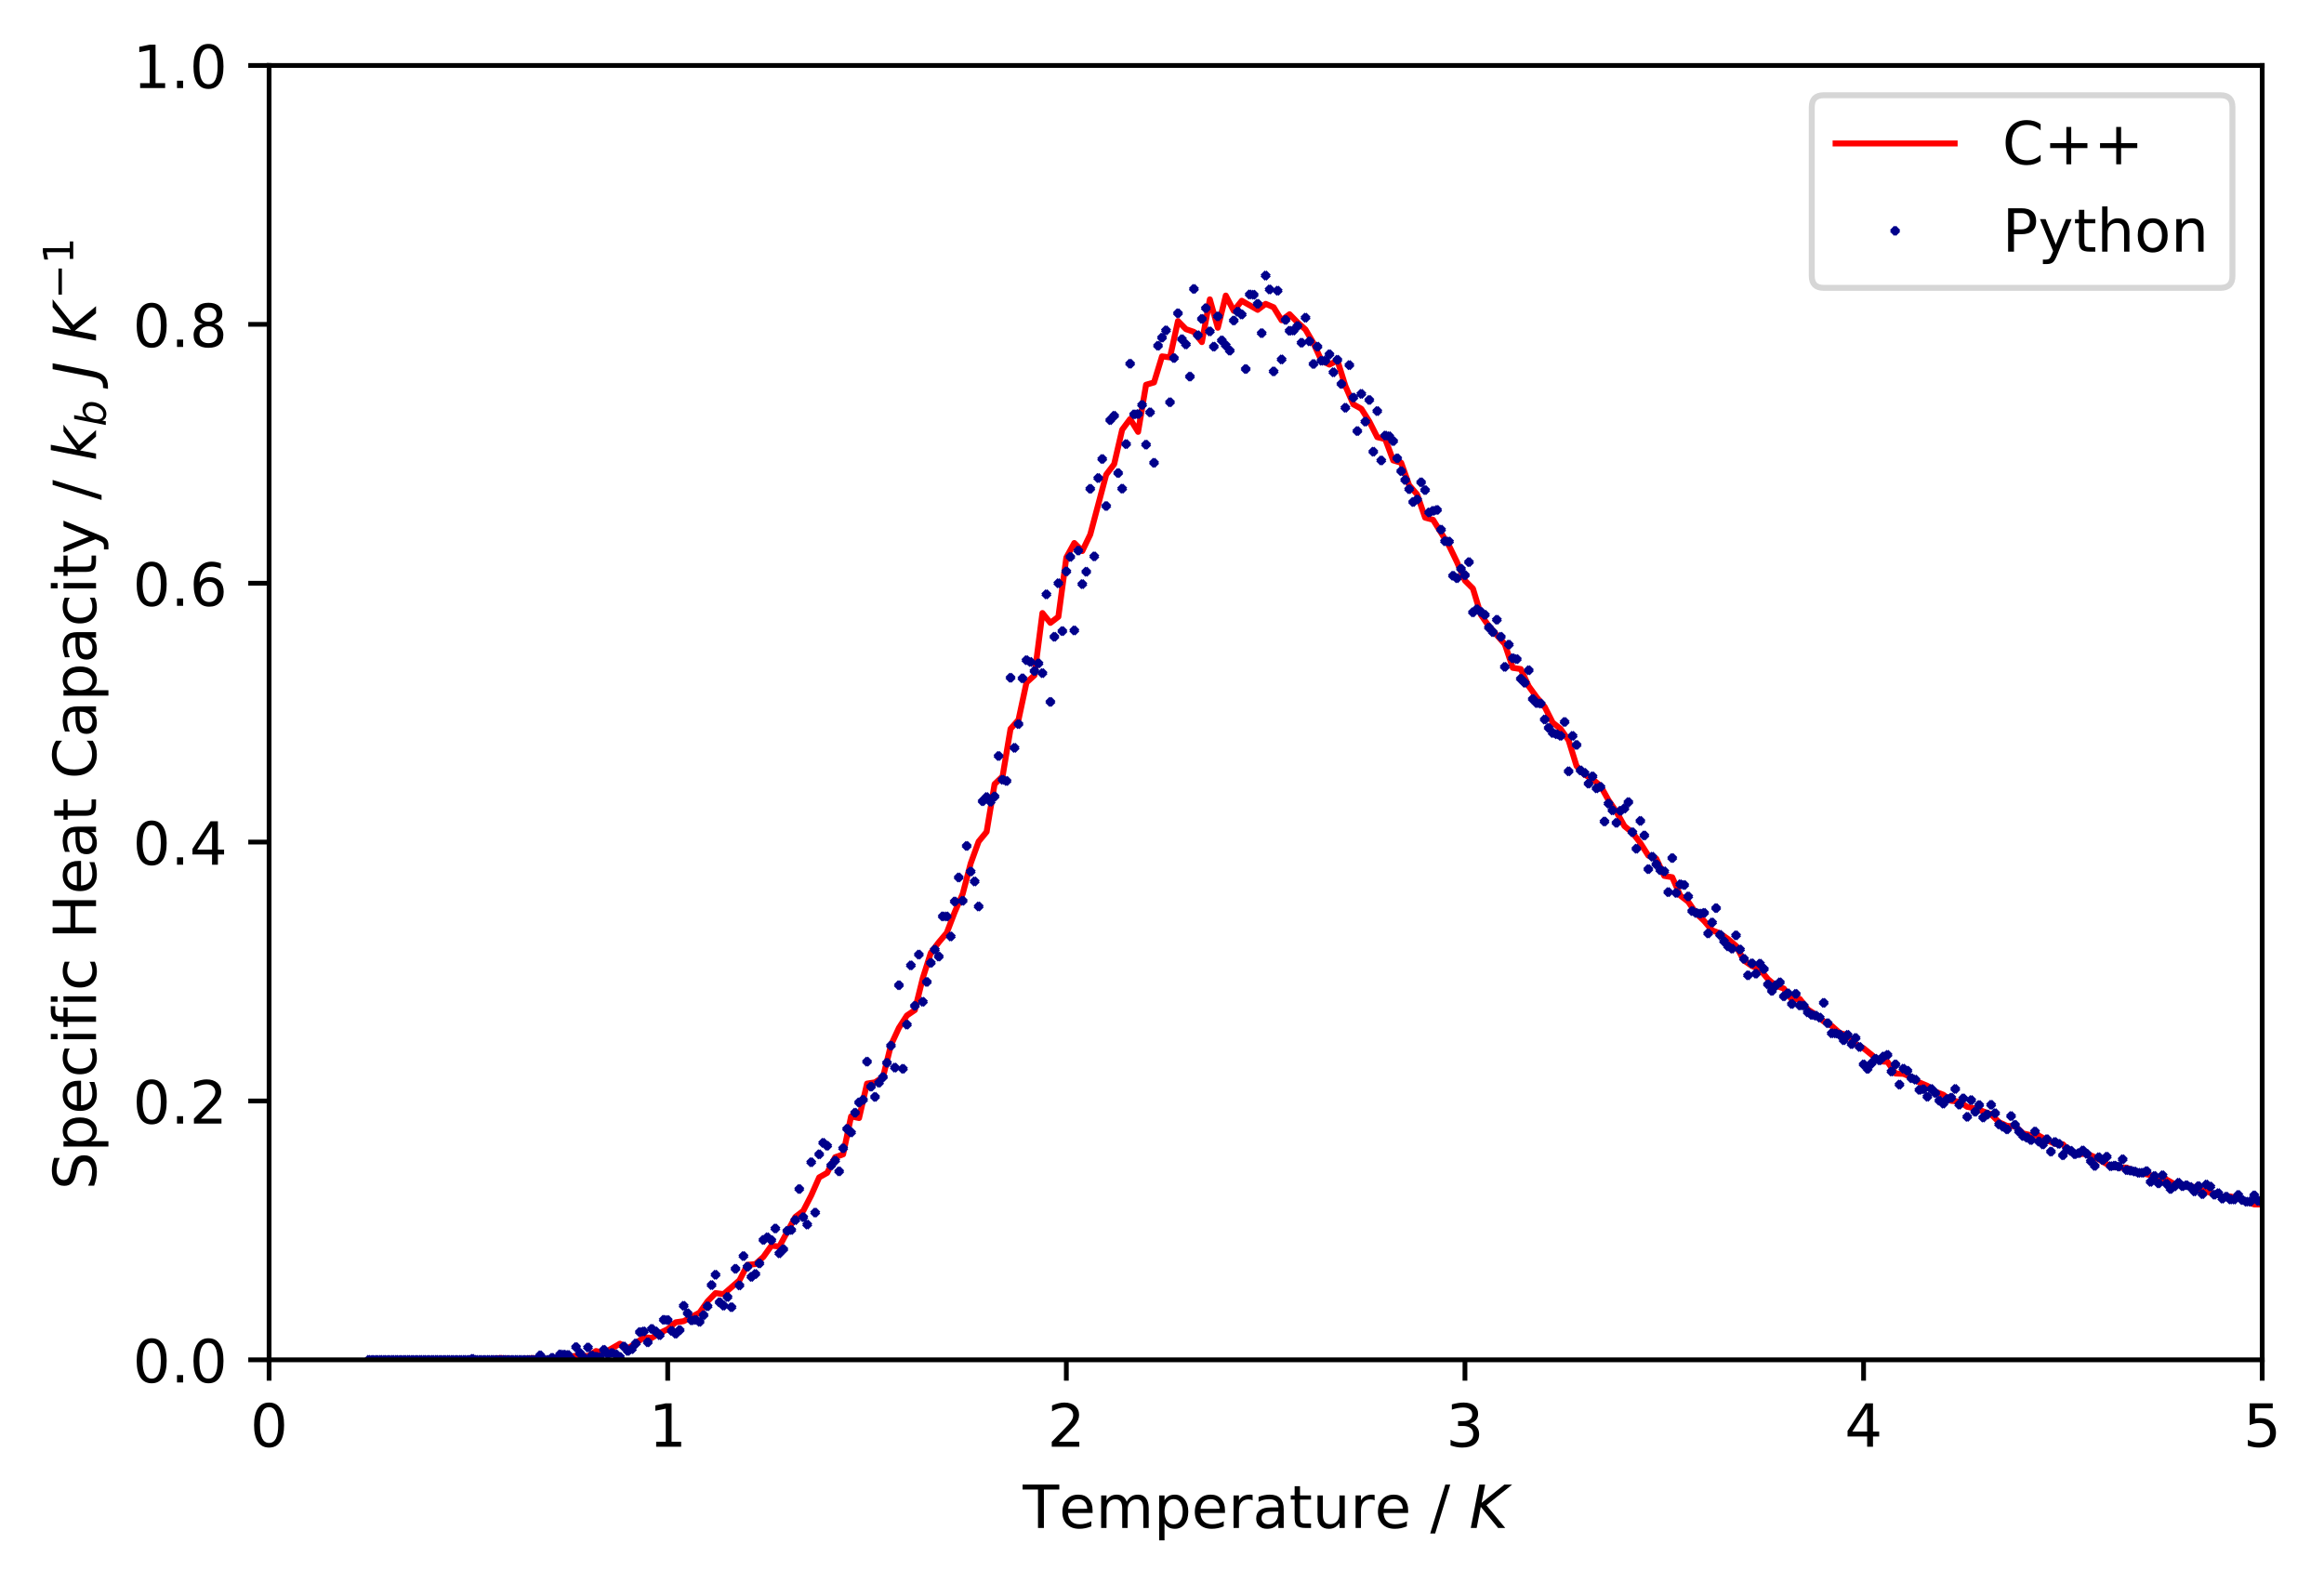 <?xml version="1.0" encoding="utf-8" standalone="no"?>
<!DOCTYPE svg PUBLIC "-//W3C//DTD SVG 1.1//EN"
  "http://www.w3.org/Graphics/SVG/1.1/DTD/svg11.dtd">
<!-- Created with matplotlib (https://matplotlib.org/) -->
<svg height="265.995pt" version="1.1" viewBox="0 0 390.384 265.995" width="390.384pt" xmlns="http://www.w3.org/2000/svg" xmlns:xlink="http://www.w3.org/1999/xlink">
 <defs>
  <style type="text/css">
*{stroke-linecap:butt;stroke-linejoin:round;}
  </style>
 </defs>
 <g id="figure_1">
  <g id="patch_1">
   <path d="M 0 265.995 
L 390.384 265.995 
L 390.384 0 
L 0 0 
z
" style="fill:#ffffff;"/>
  </g>
  <g id="axes_1">
   <g id="patch_2">
    <path d="M 45.203 228.439 
L 380.003 228.439 
L 380.003 10.999 
L 45.203 10.999 
z
" style="fill:#ffffff;"/>
   </g>
   <g id="matplotlib.axis_1">
    <g id="xtick_1">
     <g id="line2d_1">
      <defs>
       <path d="M 0 0 
L 0 3.5 
" id="m459eb1816c" style="stroke:#000000;stroke-width:0.8;"/>
      </defs>
      <g>
       <use style="stroke:#000000;stroke-width:0.8;" x="45.203" xlink:href="#m459eb1816c" y="228.439"/>
      </g>
     </g>
     <g id="text_1">
      <!-- 0 -->
      <defs>
       <path d="M 31.781 66.406 
Q 24.172 66.406 20.328 58.906 
Q 16.5 51.422 16.5 36.375 
Q 16.5 21.391 20.328 13.891 
Q 24.172 6.391 31.781 6.391 
Q 39.453 6.391 43.281 13.891 
Q 47.125 21.391 47.125 36.375 
Q 47.125 51.422 43.281 58.906 
Q 39.453 66.406 31.781 66.406 
z
M 31.781 74.219 
Q 44.047 74.219 50.516 64.516 
Q 56.984 54.828 56.984 36.375 
Q 56.984 17.969 50.516 8.266 
Q 44.047 -1.422 31.781 -1.422 
Q 19.531 -1.422 13.062 8.266 
Q 6.594 17.969 6.594 36.375 
Q 6.594 54.828 13.062 64.516 
Q 19.531 74.219 31.781 74.219 
z
" id="DejaVuSans-48"/>
      </defs>
      <g transform="translate(42.022 243.038)scale(0.1 -0.1)">
       <use xlink:href="#DejaVuSans-48"/>
      </g>
     </g>
    </g>
    <g id="xtick_2">
     <g id="line2d_2">
      <g>
       <use style="stroke:#000000;stroke-width:0.8;" x="112.163" xlink:href="#m459eb1816c" y="228.439"/>
      </g>
     </g>
     <g id="text_2">
      <!-- 1 -->
      <defs>
       <path d="M 12.406 8.297 
L 28.516 8.297 
L 28.516 63.922 
L 10.984 60.406 
L 10.984 69.391 
L 28.422 72.906 
L 38.281 72.906 
L 38.281 8.297 
L 54.391 8.297 
L 54.391 0 
L 12.406 0 
z
" id="DejaVuSans-49"/>
      </defs>
      <g transform="translate(108.982 243.038)scale(0.1 -0.1)">
       <use xlink:href="#DejaVuSans-49"/>
      </g>
     </g>
    </g>
    <g id="xtick_3">
     <g id="line2d_3">
      <g>
       <use style="stroke:#000000;stroke-width:0.8;" x="179.123" xlink:href="#m459eb1816c" y="228.439"/>
      </g>
     </g>
     <g id="text_3">
      <!-- 2 -->
      <defs>
       <path d="M 19.188 8.297 
L 53.609 8.297 
L 53.609 0 
L 7.328 0 
L 7.328 8.297 
Q 12.938 14.109 22.625 23.891 
Q 32.328 33.688 34.812 36.531 
Q 39.547 41.844 41.422 45.531 
Q 43.312 49.219 43.312 52.781 
Q 43.312 58.594 39.234 62.25 
Q 35.156 65.922 28.609 65.922 
Q 23.969 65.922 18.812 64.312 
Q 13.672 62.703 7.812 59.422 
L 7.812 69.391 
Q 13.766 71.781 18.938 73 
Q 24.125 74.219 28.422 74.219 
Q 39.75 74.219 46.484 68.547 
Q 53.219 62.891 53.219 53.422 
Q 53.219 48.922 51.531 44.891 
Q 49.859 40.875 45.406 35.406 
Q 44.188 33.984 37.641 27.219 
Q 31.109 20.453 19.188 8.297 
z
" id="DejaVuSans-50"/>
      </defs>
      <g transform="translate(175.942 243.038)scale(0.1 -0.1)">
       <use xlink:href="#DejaVuSans-50"/>
      </g>
     </g>
    </g>
    <g id="xtick_4">
     <g id="line2d_4">
      <g>
       <use style="stroke:#000000;stroke-width:0.8;" x="246.083" xlink:href="#m459eb1816c" y="228.439"/>
      </g>
     </g>
     <g id="text_4">
      <!-- 3 -->
      <defs>
       <path d="M 40.578 39.312 
Q 47.656 37.797 51.625 33 
Q 55.609 28.219 55.609 21.188 
Q 55.609 10.406 48.188 4.484 
Q 40.766 -1.422 27.094 -1.422 
Q 22.516 -1.422 17.656 -0.516 
Q 12.797 0.391 7.625 2.203 
L 7.625 11.719 
Q 11.719 9.328 16.594 8.109 
Q 21.484 6.891 26.812 6.891 
Q 36.078 6.891 40.938 10.547 
Q 45.797 14.203 45.797 21.188 
Q 45.797 27.641 41.281 31.266 
Q 36.766 34.906 28.719 34.906 
L 20.219 34.906 
L 20.219 43.016 
L 29.109 43.016 
Q 36.375 43.016 40.234 45.922 
Q 44.094 48.828 44.094 54.297 
Q 44.094 59.906 40.109 62.906 
Q 36.141 65.922 28.719 65.922 
Q 24.656 65.922 20.016 65.031 
Q 15.375 64.156 9.812 62.312 
L 9.812 71.094 
Q 15.438 72.656 20.344 73.438 
Q 25.25 74.219 29.594 74.219 
Q 40.828 74.219 47.359 69.109 
Q 53.906 64.016 53.906 55.328 
Q 53.906 49.266 50.438 45.094 
Q 46.969 40.922 40.578 39.312 
z
" id="DejaVuSans-51"/>
      </defs>
      <g transform="translate(242.902 243.038)scale(0.1 -0.1)">
       <use xlink:href="#DejaVuSans-51"/>
      </g>
     </g>
    </g>
    <g id="xtick_5">
     <g id="line2d_5">
      <g>
       <use style="stroke:#000000;stroke-width:0.8;" x="313.043" xlink:href="#m459eb1816c" y="228.439"/>
      </g>
     </g>
     <g id="text_5">
      <!-- 4 -->
      <defs>
       <path d="M 37.797 64.312 
L 12.891 25.391 
L 37.797 25.391 
z
M 35.203 72.906 
L 47.609 72.906 
L 47.609 25.391 
L 58.016 25.391 
L 58.016 17.188 
L 47.609 17.188 
L 47.609 0 
L 37.797 0 
L 37.797 17.188 
L 4.891 17.188 
L 4.891 26.703 
z
" id="DejaVuSans-52"/>
      </defs>
      <g transform="translate(309.862 243.038)scale(0.1 -0.1)">
       <use xlink:href="#DejaVuSans-52"/>
      </g>
     </g>
    </g>
    <g id="xtick_6">
     <g id="line2d_6">
      <g>
       <use style="stroke:#000000;stroke-width:0.8;" x="380.003" xlink:href="#m459eb1816c" y="228.439"/>
      </g>
     </g>
     <g id="text_6">
      <!-- 5 -->
      <defs>
       <path d="M 10.797 72.906 
L 49.516 72.906 
L 49.516 64.594 
L 19.828 64.594 
L 19.828 46.734 
Q 21.969 47.469 24.109 47.828 
Q 26.266 48.188 28.422 48.188 
Q 40.625 48.188 47.75 41.5 
Q 54.891 34.812 54.891 23.391 
Q 54.891 11.625 47.562 5.094 
Q 40.234 -1.422 26.906 -1.422 
Q 22.312 -1.422 17.547 -0.641 
Q 12.797 0.141 7.719 1.703 
L 7.719 11.625 
Q 12.109 9.234 16.797 8.062 
Q 21.484 6.891 26.703 6.891 
Q 35.156 6.891 40.078 11.328 
Q 45.016 15.766 45.016 23.391 
Q 45.016 31 40.078 35.438 
Q 35.156 39.891 26.703 39.891 
Q 22.75 39.891 18.812 39.016 
Q 14.891 38.141 10.797 36.281 
z
" id="DejaVuSans-53"/>
      </defs>
      <g transform="translate(376.822 243.038)scale(0.1 -0.1)">
       <use xlink:href="#DejaVuSans-53"/>
      </g>
     </g>
    </g>
    <g id="text_7">
     <!-- Temperature / $K$ -->
     <defs>
      <path d="M -0.297 72.906 
L 61.375 72.906 
L 61.375 64.594 
L 35.5 64.594 
L 35.5 0 
L 25.594 0 
L 25.594 64.594 
L -0.297 64.594 
z
" id="DejaVuSans-84"/>
      <path d="M 56.203 29.594 
L 56.203 25.203 
L 14.891 25.203 
Q 15.484 15.922 20.484 11.062 
Q 25.484 6.203 34.422 6.203 
Q 39.594 6.203 44.453 7.469 
Q 49.312 8.734 54.109 11.281 
L 54.109 2.781 
Q 49.266 0.734 44.188 -0.344 
Q 39.109 -1.422 33.891 -1.422 
Q 20.797 -1.422 13.156 6.188 
Q 5.516 13.812 5.516 26.812 
Q 5.516 40.234 12.766 48.109 
Q 20.016 56 32.328 56 
Q 43.359 56 49.781 48.891 
Q 56.203 41.797 56.203 29.594 
z
M 47.219 32.234 
Q 47.125 39.594 43.094 43.984 
Q 39.062 48.391 32.422 48.391 
Q 24.906 48.391 20.391 44.141 
Q 15.875 39.891 15.188 32.172 
z
" id="DejaVuSans-101"/>
      <path d="M 52 44.188 
Q 55.375 50.25 60.062 53.125 
Q 64.75 56 71.094 56 
Q 79.641 56 84.281 50.016 
Q 88.922 44.047 88.922 33.016 
L 88.922 0 
L 79.891 0 
L 79.891 32.719 
Q 79.891 40.578 77.094 44.375 
Q 74.312 48.188 68.609 48.188 
Q 61.625 48.188 57.562 43.547 
Q 53.516 38.922 53.516 30.906 
L 53.516 0 
L 44.484 0 
L 44.484 32.719 
Q 44.484 40.625 41.703 44.406 
Q 38.922 48.188 33.109 48.188 
Q 26.219 48.188 22.156 43.531 
Q 18.109 38.875 18.109 30.906 
L 18.109 0 
L 9.078 0 
L 9.078 54.688 
L 18.109 54.688 
L 18.109 46.188 
Q 21.188 51.219 25.484 53.609 
Q 29.781 56 35.688 56 
Q 41.656 56 45.828 52.969 
Q 50 49.953 52 44.188 
z
" id="DejaVuSans-109"/>
      <path d="M 18.109 8.203 
L 18.109 -20.797 
L 9.078 -20.797 
L 9.078 54.688 
L 18.109 54.688 
L 18.109 46.391 
Q 20.953 51.266 25.266 53.625 
Q 29.594 56 35.594 56 
Q 45.562 56 51.781 48.094 
Q 58.016 40.188 58.016 27.297 
Q 58.016 14.406 51.781 6.484 
Q 45.562 -1.422 35.594 -1.422 
Q 29.594 -1.422 25.266 0.953 
Q 20.953 3.328 18.109 8.203 
z
M 48.688 27.297 
Q 48.688 37.203 44.609 42.844 
Q 40.531 48.484 33.406 48.484 
Q 26.266 48.484 22.188 42.844 
Q 18.109 37.203 18.109 27.297 
Q 18.109 17.391 22.188 11.75 
Q 26.266 6.109 33.406 6.109 
Q 40.531 6.109 44.609 11.75 
Q 48.688 17.391 48.688 27.297 
z
" id="DejaVuSans-112"/>
      <path d="M 41.109 46.297 
Q 39.594 47.172 37.812 47.578 
Q 36.031 48 33.891 48 
Q 26.266 48 22.188 43.047 
Q 18.109 38.094 18.109 28.812 
L 18.109 0 
L 9.078 0 
L 9.078 54.688 
L 18.109 54.688 
L 18.109 46.188 
Q 20.953 51.172 25.484 53.578 
Q 30.031 56 36.531 56 
Q 37.453 56 38.578 55.875 
Q 39.703 55.766 41.062 55.516 
z
" id="DejaVuSans-114"/>
      <path d="M 34.281 27.484 
Q 23.391 27.484 19.188 25 
Q 14.984 22.516 14.984 16.5 
Q 14.984 11.719 18.141 8.906 
Q 21.297 6.109 26.703 6.109 
Q 34.188 6.109 38.703 11.406 
Q 43.219 16.703 43.219 25.484 
L 43.219 27.484 
z
M 52.203 31.203 
L 52.203 0 
L 43.219 0 
L 43.219 8.297 
Q 40.141 3.328 35.547 0.953 
Q 30.953 -1.422 24.312 -1.422 
Q 15.922 -1.422 10.953 3.297 
Q 6 8.016 6 15.922 
Q 6 25.141 12.172 29.828 
Q 18.359 34.516 30.609 34.516 
L 43.219 34.516 
L 43.219 35.406 
Q 43.219 41.609 39.141 45 
Q 35.062 48.391 27.688 48.391 
Q 23 48.391 18.547 47.266 
Q 14.109 46.141 10.016 43.891 
L 10.016 52.203 
Q 14.938 54.109 19.578 55.047 
Q 24.219 56 28.609 56 
Q 40.484 56 46.344 49.844 
Q 52.203 43.703 52.203 31.203 
z
" id="DejaVuSans-97"/>
      <path d="M 18.312 70.219 
L 18.312 54.688 
L 36.812 54.688 
L 36.812 47.703 
L 18.312 47.703 
L 18.312 18.016 
Q 18.312 11.328 20.141 9.422 
Q 21.969 7.516 27.594 7.516 
L 36.812 7.516 
L 36.812 0 
L 27.594 0 
Q 17.188 0 13.234 3.875 
Q 9.281 7.766 9.281 18.016 
L 9.281 47.703 
L 2.688 47.703 
L 2.688 54.688 
L 9.281 54.688 
L 9.281 70.219 
z
" id="DejaVuSans-116"/>
      <path d="M 8.5 21.578 
L 8.5 54.688 
L 17.484 54.688 
L 17.484 21.922 
Q 17.484 14.156 20.5 10.266 
Q 23.531 6.391 29.594 6.391 
Q 36.859 6.391 41.078 11.031 
Q 45.312 15.672 45.312 23.688 
L 45.312 54.688 
L 54.297 54.688 
L 54.297 0 
L 45.312 0 
L 45.312 8.406 
Q 42.047 3.422 37.719 1 
Q 33.406 -1.422 27.688 -1.422 
Q 18.266 -1.422 13.375 4.438 
Q 8.5 10.297 8.5 21.578 
z
M 31.109 56 
z
" id="DejaVuSans-117"/>
      <path id="DejaVuSans-32"/>
      <path d="M 25.391 72.906 
L 33.688 72.906 
L 8.297 -9.281 
L 0 -9.281 
z
" id="DejaVuSans-47"/>
      <path d="M 16.891 72.906 
L 26.812 72.906 
L 20.797 42.188 
L 59.078 72.906 
L 72.219 72.906 
L 28.906 38.094 
L 60.594 0 
L 48.578 0 
L 19.484 35.5 
L 12.594 0 
L 2.688 0 
z
" id="DejaVuSans-Oblique-75"/>
     </defs>
     <g transform="translate(171.803 256.695)scale(0.1 -0.1)">
      <use transform="translate(0 0.094)" xlink:href="#DejaVuSans-84"/>
      <use transform="translate(61.084 0.094)" xlink:href="#DejaVuSans-101"/>
      <use transform="translate(122.607 0.094)" xlink:href="#DejaVuSans-109"/>
      <use transform="translate(220.02 0.094)" xlink:href="#DejaVuSans-112"/>
      <use transform="translate(283.496 0.094)" xlink:href="#DejaVuSans-101"/>
      <use transform="translate(345.02 0.094)" xlink:href="#DejaVuSans-114"/>
      <use transform="translate(386.133 0.094)" xlink:href="#DejaVuSans-97"/>
      <use transform="translate(447.412 0.094)" xlink:href="#DejaVuSans-116"/>
      <use transform="translate(486.621 0.094)" xlink:href="#DejaVuSans-117"/>
      <use transform="translate(550 0.094)" xlink:href="#DejaVuSans-114"/>
      <use transform="translate(591.113 0.094)" xlink:href="#DejaVuSans-101"/>
      <use transform="translate(652.637 0.094)" xlink:href="#DejaVuSans-32"/>
      <use transform="translate(684.424 0.094)" xlink:href="#DejaVuSans-47"/>
      <use transform="translate(718.115 0.094)" xlink:href="#DejaVuSans-32"/>
      <use transform="translate(749.902 0.094)" xlink:href="#DejaVuSans-Oblique-75"/>
     </g>
    </g>
   </g>
   <g id="matplotlib.axis_2">
    <g id="ytick_1">
     <g id="line2d_7">
      <defs>
       <path d="M 0 0 
L -3.5 0 
" id="m7a5b39a6f0" style="stroke:#000000;stroke-width:0.8;"/>
      </defs>
      <g>
       <use style="stroke:#000000;stroke-width:0.8;" x="45.203" xlink:href="#m7a5b39a6f0" y="228.439"/>
      </g>
     </g>
     <g id="text_8">
      <!-- 0.0 -->
      <defs>
       <path d="M 10.688 12.406 
L 21 12.406 
L 21 0 
L 10.688 0 
z
" id="DejaVuSans-46"/>
      </defs>
      <g transform="translate(22.3 232.238)scale(0.1 -0.1)">
       <use xlink:href="#DejaVuSans-48"/>
       <use x="63.623" xlink:href="#DejaVuSans-46"/>
       <use x="95.41" xlink:href="#DejaVuSans-48"/>
      </g>
     </g>
    </g>
    <g id="ytick_2">
     <g id="line2d_8">
      <g>
       <use style="stroke:#000000;stroke-width:0.8;" x="45.203" xlink:href="#m7a5b39a6f0" y="184.951"/>
      </g>
     </g>
     <g id="text_9">
      <!-- 0.2 -->
      <g transform="translate(22.3 188.75)scale(0.1 -0.1)">
       <use xlink:href="#DejaVuSans-48"/>
       <use x="63.623" xlink:href="#DejaVuSans-46"/>
       <use x="95.41" xlink:href="#DejaVuSans-50"/>
      </g>
     </g>
    </g>
    <g id="ytick_3">
     <g id="line2d_9">
      <g>
       <use style="stroke:#000000;stroke-width:0.8;" x="45.203" xlink:href="#m7a5b39a6f0" y="141.463"/>
      </g>
     </g>
     <g id="text_10">
      <!-- 0.4 -->
      <g transform="translate(22.3 145.262)scale(0.1 -0.1)">
       <use xlink:href="#DejaVuSans-48"/>
       <use x="63.623" xlink:href="#DejaVuSans-46"/>
       <use x="95.41" xlink:href="#DejaVuSans-52"/>
      </g>
     </g>
    </g>
    <g id="ytick_4">
     <g id="line2d_10">
      <g>
       <use style="stroke:#000000;stroke-width:0.8;" x="45.203" xlink:href="#m7a5b39a6f0" y="97.975"/>
      </g>
     </g>
     <g id="text_11">
      <!-- 0.6 -->
      <defs>
       <path d="M 33.016 40.375 
Q 26.375 40.375 22.484 35.828 
Q 18.609 31.297 18.609 23.391 
Q 18.609 15.531 22.484 10.953 
Q 26.375 6.391 33.016 6.391 
Q 39.656 6.391 43.531 10.953 
Q 47.406 15.531 47.406 23.391 
Q 47.406 31.297 43.531 35.828 
Q 39.656 40.375 33.016 40.375 
z
M 52.594 71.297 
L 52.594 62.312 
Q 48.875 64.062 45.094 64.984 
Q 41.312 65.922 37.594 65.922 
Q 27.828 65.922 22.672 59.328 
Q 17.531 52.734 16.797 39.406 
Q 19.672 43.656 24.016 45.922 
Q 28.375 48.188 33.594 48.188 
Q 44.578 48.188 50.953 41.516 
Q 57.328 34.859 57.328 23.391 
Q 57.328 12.156 50.688 5.359 
Q 44.047 -1.422 33.016 -1.422 
Q 20.359 -1.422 13.672 8.266 
Q 6.984 17.969 6.984 36.375 
Q 6.984 53.656 15.188 63.938 
Q 23.391 74.219 37.203 74.219 
Q 40.922 74.219 44.703 73.484 
Q 48.484 72.75 52.594 71.297 
z
" id="DejaVuSans-54"/>
      </defs>
      <g transform="translate(22.3 101.774)scale(0.1 -0.1)">
       <use xlink:href="#DejaVuSans-48"/>
       <use x="63.623" xlink:href="#DejaVuSans-46"/>
       <use x="95.41" xlink:href="#DejaVuSans-54"/>
      </g>
     </g>
    </g>
    <g id="ytick_5">
     <g id="line2d_11">
      <g>
       <use style="stroke:#000000;stroke-width:0.8;" x="45.203" xlink:href="#m7a5b39a6f0" y="54.487"/>
      </g>
     </g>
     <g id="text_12">
      <!-- 0.8 -->
      <defs>
       <path d="M 31.781 34.625 
Q 24.75 34.625 20.719 30.859 
Q 16.703 27.094 16.703 20.516 
Q 16.703 13.922 20.719 10.156 
Q 24.75 6.391 31.781 6.391 
Q 38.812 6.391 42.859 10.172 
Q 46.922 13.969 46.922 20.516 
Q 46.922 27.094 42.891 30.859 
Q 38.875 34.625 31.781 34.625 
z
M 21.922 38.812 
Q 15.578 40.375 12.031 44.719 
Q 8.5 49.078 8.5 55.328 
Q 8.5 64.062 14.719 69.141 
Q 20.953 74.219 31.781 74.219 
Q 42.672 74.219 48.875 69.141 
Q 55.078 64.062 55.078 55.328 
Q 55.078 49.078 51.531 44.719 
Q 48 40.375 41.703 38.812 
Q 48.828 37.156 52.797 32.312 
Q 56.781 27.484 56.781 20.516 
Q 56.781 9.906 50.312 4.234 
Q 43.844 -1.422 31.781 -1.422 
Q 19.734 -1.422 13.25 4.234 
Q 6.781 9.906 6.781 20.516 
Q 6.781 27.484 10.781 32.312 
Q 14.797 37.156 21.922 38.812 
z
M 18.312 54.391 
Q 18.312 48.734 21.844 45.562 
Q 25.391 42.391 31.781 42.391 
Q 38.141 42.391 41.719 45.562 
Q 45.312 48.734 45.312 54.391 
Q 45.312 60.062 41.719 63.234 
Q 38.141 66.406 31.781 66.406 
Q 25.391 66.406 21.844 63.234 
Q 18.312 60.062 18.312 54.391 
z
" id="DejaVuSans-56"/>
      </defs>
      <g transform="translate(22.3 58.286)scale(0.1 -0.1)">
       <use xlink:href="#DejaVuSans-48"/>
       <use x="63.623" xlink:href="#DejaVuSans-46"/>
       <use x="95.41" xlink:href="#DejaVuSans-56"/>
      </g>
     </g>
    </g>
    <g id="ytick_6">
     <g id="line2d_12">
      <g>
       <use style="stroke:#000000;stroke-width:0.8;" x="45.203" xlink:href="#m7a5b39a6f0" y="10.999"/>
      </g>
     </g>
     <g id="text_13">
      <!-- 1.0 -->
      <g transform="translate(22.3 14.798)scale(0.1 -0.1)">
       <use xlink:href="#DejaVuSans-49"/>
       <use x="63.623" xlink:href="#DejaVuSans-46"/>
       <use x="95.41" xlink:href="#DejaVuSans-48"/>
      </g>
     </g>
    </g>
    <g id="text_14">
     <!-- Specific Heat Capacity / $k_b \ J \ K^{-1}$ -->
     <defs>
      <path d="M 53.516 70.516 
L 53.516 60.891 
Q 47.906 63.578 42.922 64.891 
Q 37.938 66.219 33.297 66.219 
Q 25.25 66.219 20.875 63.094 
Q 16.5 59.969 16.5 54.203 
Q 16.5 49.359 19.406 46.891 
Q 22.312 44.438 30.422 42.922 
L 36.375 41.703 
Q 47.406 39.594 52.656 34.297 
Q 57.906 29 57.906 20.125 
Q 57.906 9.516 50.797 4.047 
Q 43.703 -1.422 29.984 -1.422 
Q 24.812 -1.422 18.969 -0.25 
Q 13.141 0.922 6.891 3.219 
L 6.891 13.375 
Q 12.891 10.016 18.656 8.297 
Q 24.422 6.594 29.984 6.594 
Q 38.422 6.594 43.016 9.906 
Q 47.609 13.234 47.609 19.391 
Q 47.609 24.75 44.312 27.781 
Q 41.016 30.812 33.5 32.328 
L 27.484 33.5 
Q 16.453 35.688 11.516 40.375 
Q 6.594 45.062 6.594 53.422 
Q 6.594 63.094 13.406 68.656 
Q 20.219 74.219 32.172 74.219 
Q 37.312 74.219 42.625 73.281 
Q 47.953 72.359 53.516 70.516 
z
" id="DejaVuSans-83"/>
      <path d="M 48.781 52.594 
L 48.781 44.188 
Q 44.969 46.297 41.141 47.344 
Q 37.312 48.391 33.406 48.391 
Q 24.656 48.391 19.812 42.844 
Q 14.984 37.312 14.984 27.297 
Q 14.984 17.281 19.812 11.734 
Q 24.656 6.203 33.406 6.203 
Q 37.312 6.203 41.141 7.25 
Q 44.969 8.297 48.781 10.406 
L 48.781 2.094 
Q 45.016 0.344 40.984 -0.531 
Q 36.969 -1.422 32.422 -1.422 
Q 20.062 -1.422 12.781 6.344 
Q 5.516 14.109 5.516 27.297 
Q 5.516 40.672 12.859 48.328 
Q 20.219 56 33.016 56 
Q 37.156 56 41.109 55.141 
Q 45.062 54.297 48.781 52.594 
z
" id="DejaVuSans-99"/>
      <path d="M 9.422 54.688 
L 18.406 54.688 
L 18.406 0 
L 9.422 0 
z
M 9.422 75.984 
L 18.406 75.984 
L 18.406 64.594 
L 9.422 64.594 
z
" id="DejaVuSans-105"/>
      <path d="M 37.109 75.984 
L 37.109 68.5 
L 28.516 68.5 
Q 23.688 68.5 21.797 66.547 
Q 19.922 64.594 19.922 59.516 
L 19.922 54.688 
L 34.719 54.688 
L 34.719 47.703 
L 19.922 47.703 
L 19.922 0 
L 10.891 0 
L 10.891 47.703 
L 2.297 47.703 
L 2.297 54.688 
L 10.891 54.688 
L 10.891 58.5 
Q 10.891 67.625 15.141 71.797 
Q 19.391 75.984 28.609 75.984 
z
" id="DejaVuSans-102"/>
      <path d="M 9.812 72.906 
L 19.672 72.906 
L 19.672 43.016 
L 55.516 43.016 
L 55.516 72.906 
L 65.375 72.906 
L 65.375 0 
L 55.516 0 
L 55.516 34.719 
L 19.672 34.719 
L 19.672 0 
L 9.812 0 
z
" id="DejaVuSans-72"/>
      <path d="M 64.406 67.281 
L 64.406 56.891 
Q 59.422 61.531 53.781 63.812 
Q 48.141 66.109 41.797 66.109 
Q 29.297 66.109 22.656 58.469 
Q 16.016 50.828 16.016 36.375 
Q 16.016 21.969 22.656 14.328 
Q 29.297 6.688 41.797 6.688 
Q 48.141 6.688 53.781 8.984 
Q 59.422 11.281 64.406 15.922 
L 64.406 5.609 
Q 59.234 2.094 53.438 0.328 
Q 47.656 -1.422 41.219 -1.422 
Q 24.656 -1.422 15.125 8.703 
Q 5.609 18.844 5.609 36.375 
Q 5.609 53.953 15.125 64.078 
Q 24.656 74.219 41.219 74.219 
Q 47.75 74.219 53.531 72.484 
Q 59.328 70.75 64.406 67.281 
z
" id="DejaVuSans-67"/>
      <path d="M 32.172 -5.078 
Q 28.375 -14.844 24.75 -17.812 
Q 21.141 -20.797 15.094 -20.797 
L 7.906 -20.797 
L 7.906 -13.281 
L 13.188 -13.281 
Q 16.891 -13.281 18.938 -11.516 
Q 21 -9.766 23.484 -3.219 
L 25.094 0.875 
L 2.984 54.688 
L 12.5 54.688 
L 29.594 11.922 
L 46.688 54.688 
L 56.203 54.688 
z
" id="DejaVuSans-121"/>
      <path d="M 18.312 75.984 
L 27.297 75.984 
L 18.703 31.688 
L 49.516 54.688 
L 61.188 54.688 
L 26.812 28.516 
L 51.906 0 
L 41.016 0 
L 17.672 26.703 
L 12.5 0 
L 3.516 0 
z
" id="DejaVuSans-Oblique-107"/>
      <path d="M 49.516 33.406 
Q 49.516 40.484 46.266 44.484 
Q 43.016 48.484 37.312 48.484 
Q 33.156 48.484 29.516 46.453 
Q 25.875 44.438 23.188 40.578 
Q 20.359 36.531 18.719 31.172 
Q 17.094 25.828 17.094 20.516 
Q 17.094 13.766 20.281 9.938 
Q 23.484 6.109 29.109 6.109 
Q 33.344 6.109 36.953 8.078 
Q 40.578 10.062 43.312 13.922 
Q 46.094 17.922 47.797 23.234 
Q 49.516 28.562 49.516 33.406 
z
M 21.578 46.391 
Q 24.906 50.875 29.906 53.438 
Q 34.906 56 40.375 56 
Q 48.781 56 53.734 50.328 
Q 58.688 44.672 58.688 35.016 
Q 58.688 27.094 55.781 19.672 
Q 52.875 12.25 47.516 6.5 
Q 44 2.688 39.406 0.625 
Q 34.812 -1.422 29.781 -1.422 
Q 24.469 -1.422 20.562 1.016 
Q 16.656 3.469 14.203 8.297 
L 12.594 0 
L 3.609 0 
L 18.406 75.984 
L 27.391 75.984 
z
" id="DejaVuSans-Oblique-98"/>
      <path d="M 16.703 72.906 
L 26.609 72.906 
L 13.375 5.078 
Q 10.797 -8.156 4.656 -14.078 
Q -1.469 -20.016 -12.5 -20.016 
L -16.406 -20.016 
L -14.797 -11.719 
L -11.719 -11.719 
Q -5.125 -11.719 -1.703 -7.953 
Q 1.703 -4.203 3.516 5.078 
z
" id="DejaVuSans-Oblique-74"/>
      <path d="M 10.594 35.5 
L 73.188 35.5 
L 73.188 27.203 
L 10.594 27.203 
z
" id="DejaVuSans-8722"/>
     </defs>
     <g transform="translate(16.2 199.869)rotate(-90)scale(0.1 -0.1)">
      <use transform="translate(0 0.684)" xlink:href="#DejaVuSans-83"/>
      <use transform="translate(63.477 0.684)" xlink:href="#DejaVuSans-112"/>
      <use transform="translate(126.953 0.684)" xlink:href="#DejaVuSans-101"/>
      <use transform="translate(188.477 0.684)" xlink:href="#DejaVuSans-99"/>
      <use transform="translate(243.457 0.684)" xlink:href="#DejaVuSans-105"/>
      <use transform="translate(271.24 0.684)" xlink:href="#DejaVuSans-102"/>
      <use transform="translate(306.445 0.684)" xlink:href="#DejaVuSans-105"/>
      <use transform="translate(334.229 0.684)" xlink:href="#DejaVuSans-99"/>
      <use transform="translate(389.209 0.684)" xlink:href="#DejaVuSans-32"/>
      <use transform="translate(420.996 0.684)" xlink:href="#DejaVuSans-72"/>
      <use transform="translate(496.191 0.684)" xlink:href="#DejaVuSans-101"/>
      <use transform="translate(557.715 0.684)" xlink:href="#DejaVuSans-97"/>
      <use transform="translate(618.994 0.684)" xlink:href="#DejaVuSans-116"/>
      <use transform="translate(658.203 0.684)" xlink:href="#DejaVuSans-32"/>
      <use transform="translate(689.99 0.684)" xlink:href="#DejaVuSans-67"/>
      <use transform="translate(759.814 0.684)" xlink:href="#DejaVuSans-97"/>
      <use transform="translate(821.094 0.684)" xlink:href="#DejaVuSans-112"/>
      <use transform="translate(884.57 0.684)" xlink:href="#DejaVuSans-97"/>
      <use transform="translate(945.85 0.684)" xlink:href="#DejaVuSans-99"/>
      <use transform="translate(1000.83 0.684)" xlink:href="#DejaVuSans-105"/>
      <use transform="translate(1028.613 0.684)" xlink:href="#DejaVuSans-116"/>
      <use transform="translate(1067.822 0.684)" xlink:href="#DejaVuSans-121"/>
      <use transform="translate(1127.002 0.684)" xlink:href="#DejaVuSans-32"/>
      <use transform="translate(1158.789 0.684)" xlink:href="#DejaVuSans-47"/>
      <use transform="translate(1192.48 0.684)" xlink:href="#DejaVuSans-32"/>
      <use transform="translate(1224.268 0.684)" xlink:href="#DejaVuSans-Oblique-107"/>
      <use transform="translate(1282.178 -15.722)scale(0.7)" xlink:href="#DejaVuSans-Oblique-98"/>
      <use transform="translate(1361.816 0.684)" xlink:href="#DejaVuSans-Oblique-74"/>
      <use transform="translate(1423.779 0.684)" xlink:href="#DejaVuSans-Oblique-75"/>
      <use transform="translate(1496.372 38.966)scale(0.7)" xlink:href="#DejaVuSans-8722"/>
      <use transform="translate(1555.024 38.966)scale(0.7)" xlink:href="#DejaVuSans-49"/>
     </g>
    </g>
   </g>
   <g id="line2d_13">
    <path clip-path="url(#p61496c426d)" d="M 78.683 228.439 
L 81.362 228.439 
L 84.04 228.132 
L 85.379 228.228 
L 86.718 228.468 
L 89.397 228.14 
L 92.075 228.306 
L 94.754 227.804 
L 96.093 227.856 
L 97.432 227.653 
L 98.771 227.836 
L 100.11 226.961 
L 101.45 227.285 
L 104.128 225.728 
L 105.467 226.49 
L 106.806 225.684 
L 108.146 224.638 
L 109.485 224.749 
L 110.824 223.938 
L 112.163 223.283 
L 113.502 222.136 
L 114.842 221.944 
L 117.52 220.502 
L 118.859 218.614 
L 120.198 217.228 
L 121.538 217.404 
L 124.216 215.077 
L 125.555 212.48 
L 126.894 212.356 
L 128.234 211.149 
L 129.573 209.267 
L 130.912 209.403 
L 133.59 204.446 
L 134.93 203.413 
L 136.269 200.813 
L 137.608 197.787 
L 138.947 197.031 
L 140.286 194.406 
L 141.626 193.921 
L 142.965 187.541 
L 144.304 187.825 
L 145.643 182.034 
L 146.982 181.819 
L 148.322 180.954 
L 149.661 175.562 
L 151 172.668 
L 152.339 170.593 
L 153.678 169.686 
L 155.018 164.277 
L 156.357 160.071 
L 157.696 158.295 
L 159.035 156.707 
L 160.374 153.225 
L 161.714 150.159 
L 163.053 145.056 
L 164.392 141.363 
L 165.731 139.737 
L 167.07 131.721 
L 168.41 130.432 
L 169.749 122.443 
L 171.088 120.923 
L 172.427 114.663 
L 173.766 113.446 
L 175.106 102.982 
L 176.445 104.637 
L 177.784 103.608 
L 179.123 93.656 
L 180.462 91.22 
L 181.802 92.57 
L 183.141 89.792 
L 185.819 79.729 
L 187.158 77.971 
L 188.498 72.189 
L 189.837 70.388 
L 191.176 72.553 
L 192.515 64.633 
L 193.854 64.244 
L 195.194 59.863 
L 196.533 60.042 
L 197.872 53.932 
L 199.211 55.295 
L 200.55 55.754 
L 201.89 57.472 
L 203.229 50.287 
L 204.568 55.06 
L 205.907 49.65 
L 207.246 52.216 
L 208.586 50.526 
L 211.264 52.052 
L 212.603 51.044 
L 213.942 51.618 
L 215.282 53.802 
L 216.621 52.79 
L 217.96 54.164 
L 219.299 55.359 
L 220.638 57.666 
L 221.978 60.565 
L 223.317 61.251 
L 224.656 60.545 
L 225.995 64.838 
L 227.334 67.925 
L 228.674 68.672 
L 230.013 70.79 
L 231.352 73.438 
L 232.691 73.771 
L 234.03 77.348 
L 235.37 77.737 
L 236.709 81.522 
L 238.048 83.062 
L 239.387 86.957 
L 240.726 87.316 
L 243.405 91.663 
L 244.744 94.421 
L 246.083 97.531 
L 247.422 98.868 
L 248.762 103.283 
L 250.101 105.188 
L 252.779 108.212 
L 254.118 112.194 
L 255.458 112.397 
L 256.797 115.288 
L 258.136 117.134 
L 259.475 118.738 
L 260.814 121.384 
L 262.154 122.455 
L 263.493 124.359 
L 264.832 128.693 
L 266.171 130.119 
L 267.51 130.898 
L 268.85 132.013 
L 270.189 134.416 
L 271.528 136.381 
L 272.867 138.772 
L 274.206 139.877 
L 275.546 141.611 
L 276.885 143.731 
L 278.224 144.254 
L 279.563 147.14 
L 280.902 147.366 
L 282.242 150.433 
L 283.581 151.47 
L 284.92 153.425 
L 286.259 154.713 
L 287.598 156.28 
L 288.938 156.809 
L 290.277 157.754 
L 291.616 158.895 
L 292.955 161.373 
L 294.294 162.275 
L 295.634 162.853 
L 296.973 164.481 
L 298.312 165.615 
L 299.651 166.061 
L 300.99 167.926 
L 302.33 167.81 
L 303.669 169.58 
L 305.008 170.449 
L 306.347 171.587 
L 307.686 172.329 
L 309.026 173.527 
L 310.365 173.909 
L 311.704 175.41 
L 313.043 176.097 
L 315.722 178.284 
L 317.061 178.382 
L 318.4 180.34 
L 319.739 180.395 
L 321.078 180.956 
L 322.418 181.841 
L 323.757 182.408 
L 325.096 183.394 
L 326.435 183.902 
L 327.774 184.933 
L 329.114 185.051 
L 330.453 185.943 
L 331.792 186.202 
L 334.47 187.197 
L 335.81 188.534 
L 337.149 189.145 
L 338.488 189.202 
L 339.827 190.404 
L 341.166 190.708 
L 342.506 190.787 
L 343.845 191.551 
L 345.184 192.142 
L 346.523 192.226 
L 347.862 193.611 
L 349.202 193.874 
L 350.541 193.822 
L 351.88 194.379 
L 354.558 195.938 
L 355.898 196.146 
L 357.237 196.141 
L 358.576 196.821 
L 361.254 197.426 
L 362.594 198.369 
L 363.933 198.154 
L 365.272 198.913 
L 366.611 199.209 
L 367.95 199.211 
L 369.29 199.75 
L 373.307 200.989 
L 374.646 200.991 
L 375.986 201.325 
L 378.664 202.334 
L 380.003 202.337 
L 380.003 202.337 
" style="fill:none;stroke:#ff0000;stroke-linecap:square;"/>
   </g>
   <g id="line2d_14">
    <defs>
     <path d="M -0.5 0.5 
L 0.5 -0.5 
M -0.5 -0.5 
L 0.5 0.5 
" id="mc6ea08fc1c" style="stroke:#00008b;"/>
    </defs>
    <g clip-path="url(#p61496c426d)">
     <use style="fill:#00008b;stroke:#00008b;" x="61.943" xlink:href="#mc6ea08fc1c" y="228.439"/>
     <use style="fill:#00008b;stroke:#00008b;" x="62.613" xlink:href="#mc6ea08fc1c" y="228.439"/>
     <use style="fill:#00008b;stroke:#00008b;" x="63.282" xlink:href="#mc6ea08fc1c" y="228.439"/>
     <use style="fill:#00008b;stroke:#00008b;" x="63.952" xlink:href="#mc6ea08fc1c" y="228.439"/>
     <use style="fill:#00008b;stroke:#00008b;" x="64.622" xlink:href="#mc6ea08fc1c" y="228.439"/>
     <use style="fill:#00008b;stroke:#00008b;" x="65.291" xlink:href="#mc6ea08fc1c" y="228.439"/>
     <use style="fill:#00008b;stroke:#00008b;" x="65.961" xlink:href="#mc6ea08fc1c" y="228.439"/>
     <use style="fill:#00008b;stroke:#00008b;" x="66.63" xlink:href="#mc6ea08fc1c" y="228.439"/>
     <use style="fill:#00008b;stroke:#00008b;" x="67.3" xlink:href="#mc6ea08fc1c" y="228.439"/>
     <use style="fill:#00008b;stroke:#00008b;" x="67.97" xlink:href="#mc6ea08fc1c" y="228.439"/>
     <use style="fill:#00008b;stroke:#00008b;" x="68.639" xlink:href="#mc6ea08fc1c" y="228.439"/>
     <use style="fill:#00008b;stroke:#00008b;" x="69.309" xlink:href="#mc6ea08fc1c" y="228.439"/>
     <use style="fill:#00008b;stroke:#00008b;" x="69.978" xlink:href="#mc6ea08fc1c" y="228.439"/>
     <use style="fill:#00008b;stroke:#00008b;" x="70.648" xlink:href="#mc6ea08fc1c" y="228.439"/>
     <use style="fill:#00008b;stroke:#00008b;" x="71.318" xlink:href="#mc6ea08fc1c" y="228.439"/>
     <use style="fill:#00008b;stroke:#00008b;" x="71.987" xlink:href="#mc6ea08fc1c" y="228.439"/>
     <use style="fill:#00008b;stroke:#00008b;" x="72.657" xlink:href="#mc6ea08fc1c" y="228.439"/>
     <use style="fill:#00008b;stroke:#00008b;" x="73.326" xlink:href="#mc6ea08fc1c" y="228.439"/>
     <use style="fill:#00008b;stroke:#00008b;" x="73.996" xlink:href="#mc6ea08fc1c" y="228.439"/>
     <use style="fill:#00008b;stroke:#00008b;" x="74.666" xlink:href="#mc6ea08fc1c" y="228.439"/>
     <use style="fill:#00008b;stroke:#00008b;" x="75.335" xlink:href="#mc6ea08fc1c" y="228.439"/>
     <use style="fill:#00008b;stroke:#00008b;" x="76.005" xlink:href="#mc6ea08fc1c" y="228.439"/>
     <use style="fill:#00008b;stroke:#00008b;" x="76.674" xlink:href="#mc6ea08fc1c" y="228.439"/>
     <use style="fill:#00008b;stroke:#00008b;" x="77.344" xlink:href="#mc6ea08fc1c" y="228.439"/>
     <use style="fill:#00008b;stroke:#00008b;" x="78.014" xlink:href="#mc6ea08fc1c" y="228.439"/>
     <use style="fill:#00008b;stroke:#00008b;" x="78.683" xlink:href="#mc6ea08fc1c" y="228.439"/>
     <use style="fill:#00008b;stroke:#00008b;" x="79.353" xlink:href="#mc6ea08fc1c" y="228.272"/>
     <use style="fill:#00008b;stroke:#00008b;" x="80.022" xlink:href="#mc6ea08fc1c" y="228.439"/>
     <use style="fill:#00008b;stroke:#00008b;" x="80.692" xlink:href="#mc6ea08fc1c" y="228.439"/>
     <use style="fill:#00008b;stroke:#00008b;" x="81.362" xlink:href="#mc6ea08fc1c" y="228.439"/>
     <use style="fill:#00008b;stroke:#00008b;" x="82.031" xlink:href="#mc6ea08fc1c" y="228.439"/>
     <use style="fill:#00008b;stroke:#00008b;" x="82.701" xlink:href="#mc6ea08fc1c" y="228.439"/>
     <use style="fill:#00008b;stroke:#00008b;" x="83.37" xlink:href="#mc6ea08fc1c" y="228.439"/>
     <use style="fill:#00008b;stroke:#00008b;" x="84.04" xlink:href="#mc6ea08fc1c" y="228.439"/>
     <use style="fill:#00008b;stroke:#00008b;" x="84.71" xlink:href="#mc6ea08fc1c" y="228.439"/>
     <use style="fill:#00008b;stroke:#00008b;" x="85.379" xlink:href="#mc6ea08fc1c" y="228.439"/>
     <use style="fill:#00008b;stroke:#00008b;" x="86.049" xlink:href="#mc6ea08fc1c" y="228.439"/>
     <use style="fill:#00008b;stroke:#00008b;" x="86.718" xlink:href="#mc6ea08fc1c" y="228.439"/>
     <use style="fill:#00008b;stroke:#00008b;" x="87.388" xlink:href="#mc6ea08fc1c" y="228.439"/>
     <use style="fill:#00008b;stroke:#00008b;" x="88.058" xlink:href="#mc6ea08fc1c" y="228.439"/>
     <use style="fill:#00008b;stroke:#00008b;" x="88.727" xlink:href="#mc6ea08fc1c" y="228.439"/>
     <use style="fill:#00008b;stroke:#00008b;" x="89.397" xlink:href="#mc6ea08fc1c" y="228.439"/>
     <use style="fill:#00008b;stroke:#00008b;" x="90.066" xlink:href="#mc6ea08fc1c" y="228.439"/>
     <use style="fill:#00008b;stroke:#00008b;" x="90.736" xlink:href="#mc6ea08fc1c" y="227.685"/>
     <use style="fill:#00008b;stroke:#00008b;" x="91.406" xlink:href="#mc6ea08fc1c" y="228.439"/>
     <use style="fill:#00008b;stroke:#00008b;" x="92.075" xlink:href="#mc6ea08fc1c" y="228.439"/>
     <use style="fill:#00008b;stroke:#00008b;" x="92.745" xlink:href="#mc6ea08fc1c" y="228.093"/>
     <use style="fill:#00008b;stroke:#00008b;" x="93.414" xlink:href="#mc6ea08fc1c" y="228.389"/>
     <use style="fill:#00008b;stroke:#00008b;" x="94.084" xlink:href="#mc6ea08fc1c" y="227.523"/>
     <use style="fill:#00008b;stroke:#00008b;" x="94.754" xlink:href="#mc6ea08fc1c" y="227.564"/>
     <use style="fill:#00008b;stroke:#00008b;" x="95.423" xlink:href="#mc6ea08fc1c" y="227.618"/>
     <use style="fill:#00008b;stroke:#00008b;" x="96.093" xlink:href="#mc6ea08fc1c" y="228.439"/>
     <use style="fill:#00008b;stroke:#00008b;" x="96.762" xlink:href="#mc6ea08fc1c" y="226.295"/>
     <use style="fill:#00008b;stroke:#00008b;" x="97.432" xlink:href="#mc6ea08fc1c" y="227.337"/>
     <use style="fill:#00008b;stroke:#00008b;" x="98.102" xlink:href="#mc6ea08fc1c" y="228.118"/>
     <use style="fill:#00008b;stroke:#00008b;" x="98.771" xlink:href="#mc6ea08fc1c" y="226.358"/>
     <use style="fill:#00008b;stroke:#00008b;" x="99.441" xlink:href="#mc6ea08fc1c" y="227.722"/>
     <use style="fill:#00008b;stroke:#00008b;" x="100.11" xlink:href="#mc6ea08fc1c" y="227.908"/>
     <use style="fill:#00008b;stroke:#00008b;" x="100.78" xlink:href="#mc6ea08fc1c" y="227.996"/>
     <use style="fill:#00008b;stroke:#00008b;" x="101.45" xlink:href="#mc6ea08fc1c" y="226.758"/>
     <use style="fill:#00008b;stroke:#00008b;" x="102.119" xlink:href="#mc6ea08fc1c" y="227.499"/>
     <use style="fill:#00008b;stroke:#00008b;" x="102.789" xlink:href="#mc6ea08fc1c" y="227.279"/>
     <use style="fill:#00008b;stroke:#00008b;" x="103.458" xlink:href="#mc6ea08fc1c" y="227.507"/>
     <use style="fill:#00008b;stroke:#00008b;" x="104.128" xlink:href="#mc6ea08fc1c" y="227.955"/>
     <use style="fill:#00008b;stroke:#00008b;" x="104.798" xlink:href="#mc6ea08fc1c" y="226.198"/>
     <use style="fill:#00008b;stroke:#00008b;" x="105.467" xlink:href="#mc6ea08fc1c" y="226.945"/>
     <use style="fill:#00008b;stroke:#00008b;" x="106.137" xlink:href="#mc6ea08fc1c" y="226.647"/>
     <use style="fill:#00008b;stroke:#00008b;" x="106.806" xlink:href="#mc6ea08fc1c" y="225.686"/>
     <use style="fill:#00008b;stroke:#00008b;" x="107.476" xlink:href="#mc6ea08fc1c" y="223.773"/>
     <use style="fill:#00008b;stroke:#00008b;" x="108.146" xlink:href="#mc6ea08fc1c" y="223.667"/>
     <use style="fill:#00008b;stroke:#00008b;" x="108.815" xlink:href="#mc6ea08fc1c" y="225.492"/>
     <use style="fill:#00008b;stroke:#00008b;" x="109.485" xlink:href="#mc6ea08fc1c" y="223.237"/>
     <use style="fill:#00008b;stroke:#00008b;" x="110.154" xlink:href="#mc6ea08fc1c" y="223.672"/>
     <use style="fill:#00008b;stroke:#00008b;" x="110.824" xlink:href="#mc6ea08fc1c" y="224.293"/>
     <use style="fill:#00008b;stroke:#00008b;" x="111.494" xlink:href="#mc6ea08fc1c" y="221.713"/>
     <use style="fill:#00008b;stroke:#00008b;" x="112.163" xlink:href="#mc6ea08fc1c" y="221.753"/>
     <use style="fill:#00008b;stroke:#00008b;" x="112.833" xlink:href="#mc6ea08fc1c" y="223.568"/>
     <use style="fill:#00008b;stroke:#00008b;" x="113.502" xlink:href="#mc6ea08fc1c" y="224.046"/>
     <use style="fill:#00008b;stroke:#00008b;" x="114.172" xlink:href="#mc6ea08fc1c" y="223.44"/>
     <use style="fill:#00008b;stroke:#00008b;" x="114.842" xlink:href="#mc6ea08fc1c" y="219.366"/>
     <use style="fill:#00008b;stroke:#00008b;" x="115.511" xlink:href="#mc6ea08fc1c" y="220.618"/>
     <use style="fill:#00008b;stroke:#00008b;" x="116.181" xlink:href="#mc6ea08fc1c" y="221.805"/>
     <use style="fill:#00008b;stroke:#00008b;" x="116.85" xlink:href="#mc6ea08fc1c" y="221.73"/>
     <use style="fill:#00008b;stroke:#00008b;" x="117.52" xlink:href="#mc6ea08fc1c" y="222.052"/>
     <use style="fill:#00008b;stroke:#00008b;" x="118.19" xlink:href="#mc6ea08fc1c" y="220.924"/>
     <use style="fill:#00008b;stroke:#00008b;" x="118.859" xlink:href="#mc6ea08fc1c" y="219.437"/>
     <use style="fill:#00008b;stroke:#00008b;" x="119.529" xlink:href="#mc6ea08fc1c" y="215.879"/>
     <use style="fill:#00008b;stroke:#00008b;" x="120.198" xlink:href="#mc6ea08fc1c" y="214.147"/>
     <use style="fill:#00008b;stroke:#00008b;" x="120.868" xlink:href="#mc6ea08fc1c" y="218.763"/>
     <use style="fill:#00008b;stroke:#00008b;" x="121.538" xlink:href="#mc6ea08fc1c" y="219.334"/>
     <use style="fill:#00008b;stroke:#00008b;" x="122.207" xlink:href="#mc6ea08fc1c" y="217.882"/>
     <use style="fill:#00008b;stroke:#00008b;" x="122.877" xlink:href="#mc6ea08fc1c" y="219.596"/>
     <use style="fill:#00008b;stroke:#00008b;" x="123.546" xlink:href="#mc6ea08fc1c" y="213.143"/>
     <use style="fill:#00008b;stroke:#00008b;" x="124.216" xlink:href="#mc6ea08fc1c" y="215.931"/>
     <use style="fill:#00008b;stroke:#00008b;" x="124.886" xlink:href="#mc6ea08fc1c" y="211.012"/>
     <use style="fill:#00008b;stroke:#00008b;" x="125.555" xlink:href="#mc6ea08fc1c" y="212.8"/>
     <use style="fill:#00008b;stroke:#00008b;" x="126.225" xlink:href="#mc6ea08fc1c" y="214.501"/>
     <use style="fill:#00008b;stroke:#00008b;" x="126.894" xlink:href="#mc6ea08fc1c" y="214.014"/>
     <use style="fill:#00008b;stroke:#00008b;" x="127.564" xlink:href="#mc6ea08fc1c" y="212.238"/>
     <use style="fill:#00008b;stroke:#00008b;" x="128.234" xlink:href="#mc6ea08fc1c" y="208.294"/>
     <use style="fill:#00008b;stroke:#00008b;" x="128.903" xlink:href="#mc6ea08fc1c" y="207.858"/>
     <use style="fill:#00008b;stroke:#00008b;" x="129.573" xlink:href="#mc6ea08fc1c" y="208.338"/>
     <use style="fill:#00008b;stroke:#00008b;" x="130.242" xlink:href="#mc6ea08fc1c" y="206.374"/>
     <use style="fill:#00008b;stroke:#00008b;" x="130.912" xlink:href="#mc6ea08fc1c" y="210.544"/>
     <use style="fill:#00008b;stroke:#00008b;" x="131.582" xlink:href="#mc6ea08fc1c" y="209.865"/>
     <use style="fill:#00008b;stroke:#00008b;" x="132.251" xlink:href="#mc6ea08fc1c" y="206.765"/>
     <use style="fill:#00008b;stroke:#00008b;" x="132.921" xlink:href="#mc6ea08fc1c" y="206.622"/>
     <use style="fill:#00008b;stroke:#00008b;" x="133.59" xlink:href="#mc6ea08fc1c" y="204.963"/>
     <use style="fill:#00008b;stroke:#00008b;" x="134.26" xlink:href="#mc6ea08fc1c" y="199.745"/>
     <use style="fill:#00008b;stroke:#00008b;" x="134.93" xlink:href="#mc6ea08fc1c" y="204.476"/>
     <use style="fill:#00008b;stroke:#00008b;" x="135.599" xlink:href="#mc6ea08fc1c" y="205.712"/>
     <use style="fill:#00008b;stroke:#00008b;" x="136.269" xlink:href="#mc6ea08fc1c" y="195.244"/>
     <use style="fill:#00008b;stroke:#00008b;" x="136.938" xlink:href="#mc6ea08fc1c" y="203.704"/>
     <use style="fill:#00008b;stroke:#00008b;" x="137.608" xlink:href="#mc6ea08fc1c" y="193.912"/>
     <use style="fill:#00008b;stroke:#00008b;" x="138.278" xlink:href="#mc6ea08fc1c" y="191.985"/>
     <use style="fill:#00008b;stroke:#00008b;" x="138.947" xlink:href="#mc6ea08fc1c" y="192.48"/>
     <use style="fill:#00008b;stroke:#00008b;" x="139.617" xlink:href="#mc6ea08fc1c" y="195.772"/>
     <use style="fill:#00008b;stroke:#00008b;" x="140.286" xlink:href="#mc6ea08fc1c" y="194.971"/>
     <use style="fill:#00008b;stroke:#00008b;" x="140.956" xlink:href="#mc6ea08fc1c" y="196.778"/>
     <use style="fill:#00008b;stroke:#00008b;" x="141.626" xlink:href="#mc6ea08fc1c" y="192.903"/>
     <use style="fill:#00008b;stroke:#00008b;" x="142.295" xlink:href="#mc6ea08fc1c" y="189.638"/>
     <use style="fill:#00008b;stroke:#00008b;" x="142.965" xlink:href="#mc6ea08fc1c" y="190.238"/>
     <use style="fill:#00008b;stroke:#00008b;" x="143.634" xlink:href="#mc6ea08fc1c" y="186.927"/>
     <use style="fill:#00008b;stroke:#00008b;" x="144.304" xlink:href="#mc6ea08fc1c" y="185.2"/>
     <use style="fill:#00008b;stroke:#00008b;" x="144.974" xlink:href="#mc6ea08fc1c" y="184.767"/>
     <use style="fill:#00008b;stroke:#00008b;" x="145.643" xlink:href="#mc6ea08fc1c" y="178.347"/>
     <use style="fill:#00008b;stroke:#00008b;" x="146.313" xlink:href="#mc6ea08fc1c" y="182.546"/>
     <use style="fill:#00008b;stroke:#00008b;" x="146.982" xlink:href="#mc6ea08fc1c" y="184.268"/>
     <use style="fill:#00008b;stroke:#00008b;" x="147.652" xlink:href="#mc6ea08fc1c" y="181.887"/>
     <use style="fill:#00008b;stroke:#00008b;" x="148.322" xlink:href="#mc6ea08fc1c" y="180.939"/>
     <use style="fill:#00008b;stroke:#00008b;" x="148.991" xlink:href="#mc6ea08fc1c" y="178.541"/>
     <use style="fill:#00008b;stroke:#00008b;" x="149.661" xlink:href="#mc6ea08fc1c" y="175.658"/>
     <use style="fill:#00008b;stroke:#00008b;" x="150.33" xlink:href="#mc6ea08fc1c" y="179.347"/>
     <use style="fill:#00008b;stroke:#00008b;" x="151" xlink:href="#mc6ea08fc1c" y="165.509"/>
     <use style="fill:#00008b;stroke:#00008b;" x="151.67" xlink:href="#mc6ea08fc1c" y="179.548"/>
     <use style="fill:#00008b;stroke:#00008b;" x="152.339" xlink:href="#mc6ea08fc1c" y="172.125"/>
     <use style="fill:#00008b;stroke:#00008b;" x="153.009" xlink:href="#mc6ea08fc1c" y="162.172"/>
     <use style="fill:#00008b;stroke:#00008b;" x="153.678" xlink:href="#mc6ea08fc1c" y="168.97"/>
     <use style="fill:#00008b;stroke:#00008b;" x="154.348" xlink:href="#mc6ea08fc1c" y="160.359"/>
     <use style="fill:#00008b;stroke:#00008b;" x="155.018" xlink:href="#mc6ea08fc1c" y="168.288"/>
     <use style="fill:#00008b;stroke:#00008b;" x="155.687" xlink:href="#mc6ea08fc1c" y="164.955"/>
     <use style="fill:#00008b;stroke:#00008b;" x="156.357" xlink:href="#mc6ea08fc1c" y="161.75"/>
     <use style="fill:#00008b;stroke:#00008b;" x="157.026" xlink:href="#mc6ea08fc1c" y="159.536"/>
     <use style="fill:#00008b;stroke:#00008b;" x="157.696" xlink:href="#mc6ea08fc1c" y="160.688"/>
     <use style="fill:#00008b;stroke:#00008b;" x="158.366" xlink:href="#mc6ea08fc1c" y="153.943"/>
     <use style="fill:#00008b;stroke:#00008b;" x="159.035" xlink:href="#mc6ea08fc1c" y="153.954"/>
     <use style="fill:#00008b;stroke:#00008b;" x="159.705" xlink:href="#mc6ea08fc1c" y="157.314"/>
     <use style="fill:#00008b;stroke:#00008b;" x="160.374" xlink:href="#mc6ea08fc1c" y="151.441"/>
     <use style="fill:#00008b;stroke:#00008b;" x="161.044" xlink:href="#mc6ea08fc1c" y="147.405"/>
     <use style="fill:#00008b;stroke:#00008b;" x="161.714" xlink:href="#mc6ea08fc1c" y="151.319"/>
     <use style="fill:#00008b;stroke:#00008b;" x="162.383" xlink:href="#mc6ea08fc1c" y="142.111"/>
     <use style="fill:#00008b;stroke:#00008b;" x="163.053" xlink:href="#mc6ea08fc1c" y="146.414"/>
     <use style="fill:#00008b;stroke:#00008b;" x="163.722" xlink:href="#mc6ea08fc1c" y="148.075"/>
     <use style="fill:#00008b;stroke:#00008b;" x="164.392" xlink:href="#mc6ea08fc1c" y="152.28"/>
     <use style="fill:#00008b;stroke:#00008b;" x="165.062" xlink:href="#mc6ea08fc1c" y="134.595"/>
     <use style="fill:#00008b;stroke:#00008b;" x="165.731" xlink:href="#mc6ea08fc1c" y="133.899"/>
     <use style="fill:#00008b;stroke:#00008b;" x="166.401" xlink:href="#mc6ea08fc1c" y="134.687"/>
     <use style="fill:#00008b;stroke:#00008b;" x="167.07" xlink:href="#mc6ea08fc1c" y="133.803"/>
     <use style="fill:#00008b;stroke:#00008b;" x="167.74" xlink:href="#mc6ea08fc1c" y="127.001"/>
     <use style="fill:#00008b;stroke:#00008b;" x="168.41" xlink:href="#mc6ea08fc1c" y="130.988"/>
     <use style="fill:#00008b;stroke:#00008b;" x="169.079" xlink:href="#mc6ea08fc1c" y="131.194"/>
     <use style="fill:#00008b;stroke:#00008b;" x="169.749" xlink:href="#mc6ea08fc1c" y="113.855"/>
     <use style="fill:#00008b;stroke:#00008b;" x="170.418" xlink:href="#mc6ea08fc1c" y="125.627"/>
     <use style="fill:#00008b;stroke:#00008b;" x="171.088" xlink:href="#mc6ea08fc1c" y="121.636"/>
     <use style="fill:#00008b;stroke:#00008b;" x="171.758" xlink:href="#mc6ea08fc1c" y="113.951"/>
     <use style="fill:#00008b;stroke:#00008b;" x="172.427" xlink:href="#mc6ea08fc1c" y="110.905"/>
     <use style="fill:#00008b;stroke:#00008b;" x="173.097" xlink:href="#mc6ea08fc1c" y="111.199"/>
     <use style="fill:#00008b;stroke:#00008b;" x="173.766" xlink:href="#mc6ea08fc1c" y="112.727"/>
     <use style="fill:#00008b;stroke:#00008b;" x="174.436" xlink:href="#mc6ea08fc1c" y="111.441"/>
     <use style="fill:#00008b;stroke:#00008b;" x="175.106" xlink:href="#mc6ea08fc1c" y="113.078"/>
     <use style="fill:#00008b;stroke:#00008b;" x="175.775" xlink:href="#mc6ea08fc1c" y="99.846"/>
     <use style="fill:#00008b;stroke:#00008b;" x="176.445" xlink:href="#mc6ea08fc1c" y="117.912"/>
     <use style="fill:#00008b;stroke:#00008b;" x="177.114" xlink:href="#mc6ea08fc1c" y="106.971"/>
     <use style="fill:#00008b;stroke:#00008b;" x="177.784" xlink:href="#mc6ea08fc1c" y="97.98"/>
     <use style="fill:#00008b;stroke:#00008b;" x="178.454" xlink:href="#mc6ea08fc1c" y="106.019"/>
     <use style="fill:#00008b;stroke:#00008b;" x="179.123" xlink:href="#mc6ea08fc1c" y="95.996"/>
     <use style="fill:#00008b;stroke:#00008b;" x="179.793" xlink:href="#mc6ea08fc1c" y="93.552"/>
     <use style="fill:#00008b;stroke:#00008b;" x="180.462" xlink:href="#mc6ea08fc1c" y="105.905"/>
     <use style="fill:#00008b;stroke:#00008b;" x="181.132" xlink:href="#mc6ea08fc1c" y="92.492"/>
     <use style="fill:#00008b;stroke:#00008b;" x="181.802" xlink:href="#mc6ea08fc1c" y="98.129"/>
     <use style="fill:#00008b;stroke:#00008b;" x="182.471" xlink:href="#mc6ea08fc1c" y="96.044"/>
     <use style="fill:#00008b;stroke:#00008b;" x="183.141" xlink:href="#mc6ea08fc1c" y="82.111"/>
     <use style="fill:#00008b;stroke:#00008b;" x="183.81" xlink:href="#mc6ea08fc1c" y="93.467"/>
     <use style="fill:#00008b;stroke:#00008b;" x="184.48" xlink:href="#mc6ea08fc1c" y="80.306"/>
     <use style="fill:#00008b;stroke:#00008b;" x="185.15" xlink:href="#mc6ea08fc1c" y="77.109"/>
     <use style="fill:#00008b;stroke:#00008b;" x="185.819" xlink:href="#mc6ea08fc1c" y="85.007"/>
     <use style="fill:#00008b;stroke:#00008b;" x="186.489" xlink:href="#mc6ea08fc1c" y="70.574"/>
     <use style="fill:#00008b;stroke:#00008b;" x="187.158" xlink:href="#mc6ea08fc1c" y="69.842"/>
     <use style="fill:#00008b;stroke:#00008b;" x="187.828" xlink:href="#mc6ea08fc1c" y="79.469"/>
     <use style="fill:#00008b;stroke:#00008b;" x="188.498" xlink:href="#mc6ea08fc1c" y="82.088"/>
     <use style="fill:#00008b;stroke:#00008b;" x="189.167" xlink:href="#mc6ea08fc1c" y="74.604"/>
     <use style="fill:#00008b;stroke:#00008b;" x="189.837" xlink:href="#mc6ea08fc1c" y="61.1"/>
     <use style="fill:#00008b;stroke:#00008b;" x="190.506" xlink:href="#mc6ea08fc1c" y="69.608"/>
     <use style="fill:#00008b;stroke:#00008b;" x="191.176" xlink:href="#mc6ea08fc1c" y="69.557"/>
     <use style="fill:#00008b;stroke:#00008b;" x="191.846" xlink:href="#mc6ea08fc1c" y="68.021"/>
     <use style="fill:#00008b;stroke:#00008b;" x="192.515" xlink:href="#mc6ea08fc1c" y="74.696"/>
     <use style="fill:#00008b;stroke:#00008b;" x="193.185" xlink:href="#mc6ea08fc1c" y="69.266"/>
     <use style="fill:#00008b;stroke:#00008b;" x="193.854" xlink:href="#mc6ea08fc1c" y="77.749"/>
     <use style="fill:#00008b;stroke:#00008b;" x="194.524" xlink:href="#mc6ea08fc1c" y="58.08"/>
     <use style="fill:#00008b;stroke:#00008b;" x="195.194" xlink:href="#mc6ea08fc1c" y="56.714"/>
     <use style="fill:#00008b;stroke:#00008b;" x="195.863" xlink:href="#mc6ea08fc1c" y="55.499"/>
     <use style="fill:#00008b;stroke:#00008b;" x="196.533" xlink:href="#mc6ea08fc1c" y="67.574"/>
     <use style="fill:#00008b;stroke:#00008b;" x="197.202" xlink:href="#mc6ea08fc1c" y="60.149"/>
     <use style="fill:#00008b;stroke:#00008b;" x="197.872" xlink:href="#mc6ea08fc1c" y="52.629"/>
     <use style="fill:#00008b;stroke:#00008b;" x="198.542" xlink:href="#mc6ea08fc1c" y="56.983"/>
     <use style="fill:#00008b;stroke:#00008b;" x="199.211" xlink:href="#mc6ea08fc1c" y="57.857"/>
     <use style="fill:#00008b;stroke:#00008b;" x="199.881" xlink:href="#mc6ea08fc1c" y="63.261"/>
     <use style="fill:#00008b;stroke:#00008b;" x="200.55" xlink:href="#mc6ea08fc1c" y="48.541"/>
     <use style="fill:#00008b;stroke:#00008b;" x="201.22" xlink:href="#mc6ea08fc1c" y="56.317"/>
     <use style="fill:#00008b;stroke:#00008b;" x="201.89" xlink:href="#mc6ea08fc1c" y="53.569"/>
     <use style="fill:#00008b;stroke:#00008b;" x="202.559" xlink:href="#mc6ea08fc1c" y="51.77"/>
     <use style="fill:#00008b;stroke:#00008b;" x="203.229" xlink:href="#mc6ea08fc1c" y="55.669"/>
     <use style="fill:#00008b;stroke:#00008b;" x="203.898" xlink:href="#mc6ea08fc1c" y="58.231"/>
     <use style="fill:#00008b;stroke:#00008b;" x="204.568" xlink:href="#mc6ea08fc1c" y="53.145"/>
     <use style="fill:#00008b;stroke:#00008b;" x="205.238" xlink:href="#mc6ea08fc1c" y="57.185"/>
     <use style="fill:#00008b;stroke:#00008b;" x="205.907" xlink:href="#mc6ea08fc1c" y="58.013"/>
     <use style="fill:#00008b;stroke:#00008b;" x="206.577" xlink:href="#mc6ea08fc1c" y="58.903"/>
     <use style="fill:#00008b;stroke:#00008b;" x="207.246" xlink:href="#mc6ea08fc1c" y="53.843"/>
     <use style="fill:#00008b;stroke:#00008b;" x="207.916" xlink:href="#mc6ea08fc1c" y="52.357"/>
     <use style="fill:#00008b;stroke:#00008b;" x="208.586" xlink:href="#mc6ea08fc1c" y="52.834"/>
     <use style="fill:#00008b;stroke:#00008b;" x="209.255" xlink:href="#mc6ea08fc1c" y="61.993"/>
     <use style="fill:#00008b;stroke:#00008b;" x="209.925" xlink:href="#mc6ea08fc1c" y="49.469"/>
     <use style="fill:#00008b;stroke:#00008b;" x="210.594" xlink:href="#mc6ea08fc1c" y="49.512"/>
     <use style="fill:#00008b;stroke:#00008b;" x="211.264" xlink:href="#mc6ea08fc1c" y="51.039"/>
     <use style="fill:#00008b;stroke:#00008b;" x="211.934" xlink:href="#mc6ea08fc1c" y="55.964"/>
     <use style="fill:#00008b;stroke:#00008b;" x="212.603" xlink:href="#mc6ea08fc1c" y="46.295"/>
     <use style="fill:#00008b;stroke:#00008b;" x="213.273" xlink:href="#mc6ea08fc1c" y="48.625"/>
     <use style="fill:#00008b;stroke:#00008b;" x="213.942" xlink:href="#mc6ea08fc1c" y="62.392"/>
     <use style="fill:#00008b;stroke:#00008b;" x="214.612" xlink:href="#mc6ea08fc1c" y="48.835"/>
     <use style="fill:#00008b;stroke:#00008b;" x="215.282" xlink:href="#mc6ea08fc1c" y="60.379"/>
     <use style="fill:#00008b;stroke:#00008b;" x="215.951" xlink:href="#mc6ea08fc1c" y="53.739"/>
     <use style="fill:#00008b;stroke:#00008b;" x="216.621" xlink:href="#mc6ea08fc1c" y="55.565"/>
     <use style="fill:#00008b;stroke:#00008b;" x="217.29" xlink:href="#mc6ea08fc1c" y="55.521"/>
     <use style="fill:#00008b;stroke:#00008b;" x="217.96" xlink:href="#mc6ea08fc1c" y="54.759"/>
     <use style="fill:#00008b;stroke:#00008b;" x="218.63" xlink:href="#mc6ea08fc1c" y="57.575"/>
     <use style="fill:#00008b;stroke:#00008b;" x="219.299" xlink:href="#mc6ea08fc1c" y="53.372"/>
     <use style="fill:#00008b;stroke:#00008b;" x="219.969" xlink:href="#mc6ea08fc1c" y="57.336"/>
     <use style="fill:#00008b;stroke:#00008b;" x="220.638" xlink:href="#mc6ea08fc1c" y="61.145"/>
     <use style="fill:#00008b;stroke:#00008b;" x="221.308" xlink:href="#mc6ea08fc1c" y="58.235"/>
     <use style="fill:#00008b;stroke:#00008b;" x="221.978" xlink:href="#mc6ea08fc1c" y="60.598"/>
     <use style="fill:#00008b;stroke:#00008b;" x="222.647" xlink:href="#mc6ea08fc1c" y="60.591"/>
     <use style="fill:#00008b;stroke:#00008b;" x="223.317" xlink:href="#mc6ea08fc1c" y="59.518"/>
     <use style="fill:#00008b;stroke:#00008b;" x="223.986" xlink:href="#mc6ea08fc1c" y="62.541"/>
     <use style="fill:#00008b;stroke:#00008b;" x="224.656" xlink:href="#mc6ea08fc1c" y="60.443"/>
     <use style="fill:#00008b;stroke:#00008b;" x="225.326" xlink:href="#mc6ea08fc1c" y="64.501"/>
     <use style="fill:#00008b;stroke:#00008b;" x="225.995" xlink:href="#mc6ea08fc1c" y="68.497"/>
     <use style="fill:#00008b;stroke:#00008b;" x="226.665" xlink:href="#mc6ea08fc1c" y="61.337"/>
     <use style="fill:#00008b;stroke:#00008b;" x="227.334" xlink:href="#mc6ea08fc1c" y="66.79"/>
     <use style="fill:#00008b;stroke:#00008b;" x="228.004" xlink:href="#mc6ea08fc1c" y="72.413"/>
     <use style="fill:#00008b;stroke:#00008b;" x="228.674" xlink:href="#mc6ea08fc1c" y="66.167"/>
     <use style="fill:#00008b;stroke:#00008b;" x="229.343" xlink:href="#mc6ea08fc1c" y="70.827"/>
     <use style="fill:#00008b;stroke:#00008b;" x="230.013" xlink:href="#mc6ea08fc1c" y="67.191"/>
     <use style="fill:#00008b;stroke:#00008b;" x="230.682" xlink:href="#mc6ea08fc1c" y="75.88"/>
     <use style="fill:#00008b;stroke:#00008b;" x="231.352" xlink:href="#mc6ea08fc1c" y="69.054"/>
     <use style="fill:#00008b;stroke:#00008b;" x="232.022" xlink:href="#mc6ea08fc1c" y="77.352"/>
     <use style="fill:#00008b;stroke:#00008b;" x="232.691" xlink:href="#mc6ea08fc1c" y="73.172"/>
     <use style="fill:#00008b;stroke:#00008b;" x="233.361" xlink:href="#mc6ea08fc1c" y="73.291"/>
     <use style="fill:#00008b;stroke:#00008b;" x="234.03" xlink:href="#mc6ea08fc1c" y="74.096"/>
     <use style="fill:#00008b;stroke:#00008b;" x="234.7" xlink:href="#mc6ea08fc1c" y="76.993"/>
     <use style="fill:#00008b;stroke:#00008b;" x="235.37" xlink:href="#mc6ea08fc1c" y="79.148"/>
     <use style="fill:#00008b;stroke:#00008b;" x="236.039" xlink:href="#mc6ea08fc1c" y="80.63"/>
     <use style="fill:#00008b;stroke:#00008b;" x="236.709" xlink:href="#mc6ea08fc1c" y="82.178"/>
     <use style="fill:#00008b;stroke:#00008b;" x="237.378" xlink:href="#mc6ea08fc1c" y="84.333"/>
     <use style="fill:#00008b;stroke:#00008b;" x="238.048" xlink:href="#mc6ea08fc1c" y="83.912"/>
     <use style="fill:#00008b;stroke:#00008b;" x="238.718" xlink:href="#mc6ea08fc1c" y="81.022"/>
     <use style="fill:#00008b;stroke:#00008b;" x="239.387" xlink:href="#mc6ea08fc1c" y="82.329"/>
     <use style="fill:#00008b;stroke:#00008b;" x="240.057" xlink:href="#mc6ea08fc1c" y="86.086"/>
     <use style="fill:#00008b;stroke:#00008b;" x="240.726" xlink:href="#mc6ea08fc1c" y="85.817"/>
     <use style="fill:#00008b;stroke:#00008b;" x="241.396" xlink:href="#mc6ea08fc1c" y="85.664"/>
     <use style="fill:#00008b;stroke:#00008b;" x="242.066" xlink:href="#mc6ea08fc1c" y="88.975"/>
     <use style="fill:#00008b;stroke:#00008b;" x="242.735" xlink:href="#mc6ea08fc1c" y="90.923"/>
     <use style="fill:#00008b;stroke:#00008b;" x="243.405" xlink:href="#mc6ea08fc1c" y="90.979"/>
     <use style="fill:#00008b;stroke:#00008b;" x="244.074" xlink:href="#mc6ea08fc1c" y="96.718"/>
     <use style="fill:#00008b;stroke:#00008b;" x="244.744" xlink:href="#mc6ea08fc1c" y="97.128"/>
     <use style="fill:#00008b;stroke:#00008b;" x="245.414" xlink:href="#mc6ea08fc1c" y="95.549"/>
     <use style="fill:#00008b;stroke:#00008b;" x="246.083" xlink:href="#mc6ea08fc1c" y="96.632"/>
     <use style="fill:#00008b;stroke:#00008b;" x="246.753" xlink:href="#mc6ea08fc1c" y="94.428"/>
     <use style="fill:#00008b;stroke:#00008b;" x="247.422" xlink:href="#mc6ea08fc1c" y="102.869"/>
     <use style="fill:#00008b;stroke:#00008b;" x="248.092" xlink:href="#mc6ea08fc1c" y="102.343"/>
     <use style="fill:#00008b;stroke:#00008b;" x="248.762" xlink:href="#mc6ea08fc1c" y="102.801"/>
     <use style="fill:#00008b;stroke:#00008b;" x="249.431" xlink:href="#mc6ea08fc1c" y="103.293"/>
     <use style="fill:#00008b;stroke:#00008b;" x="250.101" xlink:href="#mc6ea08fc1c" y="105.42"/>
     <use style="fill:#00008b;stroke:#00008b;" x="250.77" xlink:href="#mc6ea08fc1c" y="106.194"/>
     <use style="fill:#00008b;stroke:#00008b;" x="251.44" xlink:href="#mc6ea08fc1c" y="104.109"/>
     <use style="fill:#00008b;stroke:#00008b;" x="252.11" xlink:href="#mc6ea08fc1c" y="106.975"/>
     <use style="fill:#00008b;stroke:#00008b;" x="252.779" xlink:href="#mc6ea08fc1c" y="112.028"/>
     <use style="fill:#00008b;stroke:#00008b;" x="253.449" xlink:href="#mc6ea08fc1c" y="108.289"/>
     <use style="fill:#00008b;stroke:#00008b;" x="254.118" xlink:href="#mc6ea08fc1c" y="110.575"/>
     <use style="fill:#00008b;stroke:#00008b;" x="254.788" xlink:href="#mc6ea08fc1c" y="110.728"/>
     <use style="fill:#00008b;stroke:#00008b;" x="255.458" xlink:href="#mc6ea08fc1c" y="114.027"/>
     <use style="fill:#00008b;stroke:#00008b;" x="256.127" xlink:href="#mc6ea08fc1c" y="114.7"/>
     <use style="fill:#00008b;stroke:#00008b;" x="256.797" xlink:href="#mc6ea08fc1c" y="112.593"/>
     <use style="fill:#00008b;stroke:#00008b;" x="257.466" xlink:href="#mc6ea08fc1c" y="117.434"/>
     <use style="fill:#00008b;stroke:#00008b;" x="258.136" xlink:href="#mc6ea08fc1c" y="118.111"/>
     <use style="fill:#00008b;stroke:#00008b;" x="258.806" xlink:href="#mc6ea08fc1c" y="118.195"/>
     <use style="fill:#00008b;stroke:#00008b;" x="259.475" xlink:href="#mc6ea08fc1c" y="120.867"/>
     <use style="fill:#00008b;stroke:#00008b;" x="260.145" xlink:href="#mc6ea08fc1c" y="122.273"/>
     <use style="fill:#00008b;stroke:#00008b;" x="260.814" xlink:href="#mc6ea08fc1c" y="123.136"/>
     <use style="fill:#00008b;stroke:#00008b;" x="261.484" xlink:href="#mc6ea08fc1c" y="123.345"/>
     <use style="fill:#00008b;stroke:#00008b;" x="262.154" xlink:href="#mc6ea08fc1c" y="123.609"/>
     <use style="fill:#00008b;stroke:#00008b;" x="262.823" xlink:href="#mc6ea08fc1c" y="121.281"/>
     <use style="fill:#00008b;stroke:#00008b;" x="263.493" xlink:href="#mc6ea08fc1c" y="129.574"/>
     <use style="fill:#00008b;stroke:#00008b;" x="264.162" xlink:href="#mc6ea08fc1c" y="123.623"/>
     <use style="fill:#00008b;stroke:#00008b;" x="264.832" xlink:href="#mc6ea08fc1c" y="125.139"/>
     <use style="fill:#00008b;stroke:#00008b;" x="265.502" xlink:href="#mc6ea08fc1c" y="129.417"/>
     <use style="fill:#00008b;stroke:#00008b;" x="266.171" xlink:href="#mc6ea08fc1c" y="129.841"/>
     <use style="fill:#00008b;stroke:#00008b;" x="266.841" xlink:href="#mc6ea08fc1c" y="131.636"/>
     <use style="fill:#00008b;stroke:#00008b;" x="267.51" xlink:href="#mc6ea08fc1c" y="130.425"/>
     <use style="fill:#00008b;stroke:#00008b;" x="268.18" xlink:href="#mc6ea08fc1c" y="132.431"/>
     <use style="fill:#00008b;stroke:#00008b;" x="268.85" xlink:href="#mc6ea08fc1c" y="132.192"/>
     <use style="fill:#00008b;stroke:#00008b;" x="269.519" xlink:href="#mc6ea08fc1c" y="138.003"/>
     <use style="fill:#00008b;stroke:#00008b;" x="270.189" xlink:href="#mc6ea08fc1c" y="134.984"/>
     <use style="fill:#00008b;stroke:#00008b;" x="270.858" xlink:href="#mc6ea08fc1c" y="136.122"/>
     <use style="fill:#00008b;stroke:#00008b;" x="271.528" xlink:href="#mc6ea08fc1c" y="138.227"/>
     <use style="fill:#00008b;stroke:#00008b;" x="272.198" xlink:href="#mc6ea08fc1c" y="136.208"/>
     <use style="fill:#00008b;stroke:#00008b;" x="272.867" xlink:href="#mc6ea08fc1c" y="135.823"/>
     <use style="fill:#00008b;stroke:#00008b;" x="273.537" xlink:href="#mc6ea08fc1c" y="134.749"/>
     <use style="fill:#00008b;stroke:#00008b;" x="274.206" xlink:href="#mc6ea08fc1c" y="139.806"/>
     <use style="fill:#00008b;stroke:#00008b;" x="274.876" xlink:href="#mc6ea08fc1c" y="142.574"/>
     <use style="fill:#00008b;stroke:#00008b;" x="275.546" xlink:href="#mc6ea08fc1c" y="137.904"/>
     <use style="fill:#00008b;stroke:#00008b;" x="276.215" xlink:href="#mc6ea08fc1c" y="140.347"/>
     <use style="fill:#00008b;stroke:#00008b;" x="276.885" xlink:href="#mc6ea08fc1c" y="146.01"/>
     <use style="fill:#00008b;stroke:#00008b;" x="277.554" xlink:href="#mc6ea08fc1c" y="143.925"/>
     <use style="fill:#00008b;stroke:#00008b;" x="278.224" xlink:href="#mc6ea08fc1c" y="145.187"/>
     <use style="fill:#00008b;stroke:#00008b;" x="278.894" xlink:href="#mc6ea08fc1c" y="146.179"/>
     <use style="fill:#00008b;stroke:#00008b;" x="279.563" xlink:href="#mc6ea08fc1c" y="146.378"/>
     <use style="fill:#00008b;stroke:#00008b;" x="280.233" xlink:href="#mc6ea08fc1c" y="149.868"/>
     <use style="fill:#00008b;stroke:#00008b;" x="280.902" xlink:href="#mc6ea08fc1c" y="144.143"/>
     <use style="fill:#00008b;stroke:#00008b;" x="281.572" xlink:href="#mc6ea08fc1c" y="150.001"/>
     <use style="fill:#00008b;stroke:#00008b;" x="282.242" xlink:href="#mc6ea08fc1c" y="148.558"/>
     <use style="fill:#00008b;stroke:#00008b;" x="282.911" xlink:href="#mc6ea08fc1c" y="148.676"/>
     <use style="fill:#00008b;stroke:#00008b;" x="283.581" xlink:href="#mc6ea08fc1c" y="150.596"/>
     <use style="fill:#00008b;stroke:#00008b;" x="284.25" xlink:href="#mc6ea08fc1c" y="153.047"/>
     <use style="fill:#00008b;stroke:#00008b;" x="284.92" xlink:href="#mc6ea08fc1c" y="153.366"/>
     <use style="fill:#00008b;stroke:#00008b;" x="285.59" xlink:href="#mc6ea08fc1c" y="153.475"/>
     <use style="fill:#00008b;stroke:#00008b;" x="286.259" xlink:href="#mc6ea08fc1c" y="153.354"/>
     <use style="fill:#00008b;stroke:#00008b;" x="286.929" xlink:href="#mc6ea08fc1c" y="156.804"/>
     <use style="fill:#00008b;stroke:#00008b;" x="287.598" xlink:href="#mc6ea08fc1c" y="154.971"/>
     <use style="fill:#00008b;stroke:#00008b;" x="288.268" xlink:href="#mc6ea08fc1c" y="152.555"/>
     <use style="fill:#00008b;stroke:#00008b;" x="288.938" xlink:href="#mc6ea08fc1c" y="157.045"/>
     <use style="fill:#00008b;stroke:#00008b;" x="289.607" xlink:href="#mc6ea08fc1c" y="158.133"/>
     <use style="fill:#00008b;stroke:#00008b;" x="290.277" xlink:href="#mc6ea08fc1c" y="158.982"/>
     <use style="fill:#00008b;stroke:#00008b;" x="290.946" xlink:href="#mc6ea08fc1c" y="159.363"/>
     <use style="fill:#00008b;stroke:#00008b;" x="291.616" xlink:href="#mc6ea08fc1c" y="157.128"/>
     <use style="fill:#00008b;stroke:#00008b;" x="292.286" xlink:href="#mc6ea08fc1c" y="159.5"/>
     <use style="fill:#00008b;stroke:#00008b;" x="292.955" xlink:href="#mc6ea08fc1c" y="161.077"/>
     <use style="fill:#00008b;stroke:#00008b;" x="293.625" xlink:href="#mc6ea08fc1c" y="163.843"/>
     <use style="fill:#00008b;stroke:#00008b;" x="294.294" xlink:href="#mc6ea08fc1c" y="161.834"/>
     <use style="fill:#00008b;stroke:#00008b;" x="294.964" xlink:href="#mc6ea08fc1c" y="163.568"/>
     <use style="fill:#00008b;stroke:#00008b;" x="295.634" xlink:href="#mc6ea08fc1c" y="161.885"/>
     <use style="fill:#00008b;stroke:#00008b;" x="296.303" xlink:href="#mc6ea08fc1c" y="162.792"/>
     <use style="fill:#00008b;stroke:#00008b;" x="296.973" xlink:href="#mc6ea08fc1c" y="165.366"/>
     <use style="fill:#00008b;stroke:#00008b;" x="297.642" xlink:href="#mc6ea08fc1c" y="166.459"/>
     <use style="fill:#00008b;stroke:#00008b;" x="298.312" xlink:href="#mc6ea08fc1c" y="165.523"/>
     <use style="fill:#00008b;stroke:#00008b;" x="298.982" xlink:href="#mc6ea08fc1c" y="165.024"/>
     <use style="fill:#00008b;stroke:#00008b;" x="299.651" xlink:href="#mc6ea08fc1c" y="167.372"/>
     <use style="fill:#00008b;stroke:#00008b;" x="300.321" xlink:href="#mc6ea08fc1c" y="166.861"/>
     <use style="fill:#00008b;stroke:#00008b;" x="300.99" xlink:href="#mc6ea08fc1c" y="168.657"/>
     <use style="fill:#00008b;stroke:#00008b;" x="301.66" xlink:href="#mc6ea08fc1c" y="166.959"/>
     <use style="fill:#00008b;stroke:#00008b;" x="302.33" xlink:href="#mc6ea08fc1c" y="168.907"/>
     <use style="fill:#00008b;stroke:#00008b;" x="302.999" xlink:href="#mc6ea08fc1c" y="168.944"/>
     <use style="fill:#00008b;stroke:#00008b;" x="303.669" xlink:href="#mc6ea08fc1c" y="170.067"/>
     <use style="fill:#00008b;stroke:#00008b;" x="304.338" xlink:href="#mc6ea08fc1c" y="170.497"/>
     <use style="fill:#00008b;stroke:#00008b;" x="305.008" xlink:href="#mc6ea08fc1c" y="170.619"/>
     <use style="fill:#00008b;stroke:#00008b;" x="305.678" xlink:href="#mc6ea08fc1c" y="170.942"/>
     <use style="fill:#00008b;stroke:#00008b;" x="306.347" xlink:href="#mc6ea08fc1c" y="168.469"/>
     <use style="fill:#00008b;stroke:#00008b;" x="307.017" xlink:href="#mc6ea08fc1c" y="171.883"/>
     <use style="fill:#00008b;stroke:#00008b;" x="307.686" xlink:href="#mc6ea08fc1c" y="173.587"/>
     <use style="fill:#00008b;stroke:#00008b;" x="308.356" xlink:href="#mc6ea08fc1c" y="173.605"/>
     <use style="fill:#00008b;stroke:#00008b;" x="309.026" xlink:href="#mc6ea08fc1c" y="173.813"/>
     <use style="fill:#00008b;stroke:#00008b;" x="309.695" xlink:href="#mc6ea08fc1c" y="174.744"/>
     <use style="fill:#00008b;stroke:#00008b;" x="310.365" xlink:href="#mc6ea08fc1c" y="173.847"/>
     <use style="fill:#00008b;stroke:#00008b;" x="311.034" xlink:href="#mc6ea08fc1c" y="175.405"/>
     <use style="fill:#00008b;stroke:#00008b;" x="311.704" xlink:href="#mc6ea08fc1c" y="174.366"/>
     <use style="fill:#00008b;stroke:#00008b;" x="312.374" xlink:href="#mc6ea08fc1c" y="175.884"/>
     <use style="fill:#00008b;stroke:#00008b;" x="313.043" xlink:href="#mc6ea08fc1c" y="178.808"/>
     <use style="fill:#00008b;stroke:#00008b;" x="313.713" xlink:href="#mc6ea08fc1c" y="179.566"/>
     <use style="fill:#00008b;stroke:#00008b;" x="314.382" xlink:href="#mc6ea08fc1c" y="178.631"/>
     <use style="fill:#00008b;stroke:#00008b;" x="315.052" xlink:href="#mc6ea08fc1c" y="177.866"/>
     <use style="fill:#00008b;stroke:#00008b;" x="315.722" xlink:href="#mc6ea08fc1c" y="178.124"/>
     <use style="fill:#00008b;stroke:#00008b;" x="316.391" xlink:href="#mc6ea08fc1c" y="177.48"/>
     <use style="fill:#00008b;stroke:#00008b;" x="317.061" xlink:href="#mc6ea08fc1c" y="177.214"/>
     <use style="fill:#00008b;stroke:#00008b;" x="317.73" xlink:href="#mc6ea08fc1c" y="179.999"/>
     <use style="fill:#00008b;stroke:#00008b;" x="318.4" xlink:href="#mc6ea08fc1c" y="178.808"/>
     <use style="fill:#00008b;stroke:#00008b;" x="319.07" xlink:href="#mc6ea08fc1c" y="182.204"/>
     <use style="fill:#00008b;stroke:#00008b;" x="319.739" xlink:href="#mc6ea08fc1c" y="179.533"/>
     <use style="fill:#00008b;stroke:#00008b;" x="320.409" xlink:href="#mc6ea08fc1c" y="179.87"/>
     <use style="fill:#00008b;stroke:#00008b;" x="321.078" xlink:href="#mc6ea08fc1c" y="181.13"/>
     <use style="fill:#00008b;stroke:#00008b;" x="321.748" xlink:href="#mc6ea08fc1c" y="181.369"/>
     <use style="fill:#00008b;stroke:#00008b;" x="322.418" xlink:href="#mc6ea08fc1c" y="183.089"/>
     <use style="fill:#00008b;stroke:#00008b;" x="323.087" xlink:href="#mc6ea08fc1c" y="182.981"/>
     <use style="fill:#00008b;stroke:#00008b;" x="323.757" xlink:href="#mc6ea08fc1c" y="184.237"/>
     <use style="fill:#00008b;stroke:#00008b;" x="324.426" xlink:href="#mc6ea08fc1c" y="182.937"/>
     <use style="fill:#00008b;stroke:#00008b;" x="325.096" xlink:href="#mc6ea08fc1c" y="183.613"/>
     <use style="fill:#00008b;stroke:#00008b;" x="325.766" xlink:href="#mc6ea08fc1c" y="184.889"/>
     <use style="fill:#00008b;stroke:#00008b;" x="326.435" xlink:href="#mc6ea08fc1c" y="185.396"/>
     <use style="fill:#00008b;stroke:#00008b;" x="327.105" xlink:href="#mc6ea08fc1c" y="184.633"/>
     <use style="fill:#00008b;stroke:#00008b;" x="327.774" xlink:href="#mc6ea08fc1c" y="184.401"/>
     <use style="fill:#00008b;stroke:#00008b;" x="328.444" xlink:href="#mc6ea08fc1c" y="182.935"/>
     <use style="fill:#00008b;stroke:#00008b;" x="329.114" xlink:href="#mc6ea08fc1c" y="185.571"/>
     <use style="fill:#00008b;stroke:#00008b;" x="329.783" xlink:href="#mc6ea08fc1c" y="184.515"/>
     <use style="fill:#00008b;stroke:#00008b;" x="330.453" xlink:href="#mc6ea08fc1c" y="187.617"/>
     <use style="fill:#00008b;stroke:#00008b;" x="331.122" xlink:href="#mc6ea08fc1c" y="184.806"/>
     <use style="fill:#00008b;stroke:#00008b;" x="331.792" xlink:href="#mc6ea08fc1c" y="186.763"/>
     <use style="fill:#00008b;stroke:#00008b;" x="332.462" xlink:href="#mc6ea08fc1c" y="185.634"/>
     <use style="fill:#00008b;stroke:#00008b;" x="333.131" xlink:href="#mc6ea08fc1c" y="187.729"/>
     <use style="fill:#00008b;stroke:#00008b;" x="333.801" xlink:href="#mc6ea08fc1c" y="187.228"/>
     <use style="fill:#00008b;stroke:#00008b;" x="334.47" xlink:href="#mc6ea08fc1c" y="185.595"/>
     <use style="fill:#00008b;stroke:#00008b;" x="335.14" xlink:href="#mc6ea08fc1c" y="187.01"/>
     <use style="fill:#00008b;stroke:#00008b;" x="335.81" xlink:href="#mc6ea08fc1c" y="188.886"/>
     <use style="fill:#00008b;stroke:#00008b;" x="336.479" xlink:href="#mc6ea08fc1c" y="189.282"/>
     <use style="fill:#00008b;stroke:#00008b;" x="337.149" xlink:href="#mc6ea08fc1c" y="189.721"/>
     <use style="fill:#00008b;stroke:#00008b;" x="337.818" xlink:href="#mc6ea08fc1c" y="187.489"/>
     <use style="fill:#00008b;stroke:#00008b;" x="338.488" xlink:href="#mc6ea08fc1c" y="188.957"/>
     <use style="fill:#00008b;stroke:#00008b;" x="339.158" xlink:href="#mc6ea08fc1c" y="190.094"/>
     <use style="fill:#00008b;stroke:#00008b;" x="339.827" xlink:href="#mc6ea08fc1c" y="190.842"/>
     <use style="fill:#00008b;stroke:#00008b;" x="340.497" xlink:href="#mc6ea08fc1c" y="191.112"/>
     <use style="fill:#00008b;stroke:#00008b;" x="341.166" xlink:href="#mc6ea08fc1c" y="191.516"/>
     <use style="fill:#00008b;stroke:#00008b;" x="341.836" xlink:href="#mc6ea08fc1c" y="190.086"/>
     <use style="fill:#00008b;stroke:#00008b;" x="342.506" xlink:href="#mc6ea08fc1c" y="191.76"/>
     <use style="fill:#00008b;stroke:#00008b;" x="343.175" xlink:href="#mc6ea08fc1c" y="192.256"/>
     <use style="fill:#00008b;stroke:#00008b;" x="343.845" xlink:href="#mc6ea08fc1c" y="191.371"/>
     <use style="fill:#00008b;stroke:#00008b;" x="344.514" xlink:href="#mc6ea08fc1c" y="193.459"/>
     <use style="fill:#00008b;stroke:#00008b;" x="345.184" xlink:href="#mc6ea08fc1c" y="191.845"/>
     <use style="fill:#00008b;stroke:#00008b;" x="345.854" xlink:href="#mc6ea08fc1c" y="192.152"/>
     <use style="fill:#00008b;stroke:#00008b;" x="346.523" xlink:href="#mc6ea08fc1c" y="194.072"/>
     <use style="fill:#00008b;stroke:#00008b;" x="347.193" xlink:href="#mc6ea08fc1c" y="193.042"/>
     <use style="fill:#00008b;stroke:#00008b;" x="347.862" xlink:href="#mc6ea08fc1c" y="193.322"/>
     <use style="fill:#00008b;stroke:#00008b;" x="348.532" xlink:href="#mc6ea08fc1c" y="193.898"/>
     <use style="fill:#00008b;stroke:#00008b;" x="349.202" xlink:href="#mc6ea08fc1c" y="193.721"/>
     <use style="fill:#00008b;stroke:#00008b;" x="349.871" xlink:href="#mc6ea08fc1c" y="193.269"/>
     <use style="fill:#00008b;stroke:#00008b;" x="350.541" xlink:href="#mc6ea08fc1c" y="193.829"/>
     <use style="fill:#00008b;stroke:#00008b;" x="351.21" xlink:href="#mc6ea08fc1c" y="195.072"/>
     <use style="fill:#00008b;stroke:#00008b;" x="351.88" xlink:href="#mc6ea08fc1c" y="195.86"/>
     <use style="fill:#00008b;stroke:#00008b;" x="352.55" xlink:href="#mc6ea08fc1c" y="194.409"/>
     <use style="fill:#00008b;stroke:#00008b;" x="353.219" xlink:href="#mc6ea08fc1c" y="194.878"/>
     <use style="fill:#00008b;stroke:#00008b;" x="353.889" xlink:href="#mc6ea08fc1c" y="194.316"/>
     <use style="fill:#00008b;stroke:#00008b;" x="354.558" xlink:href="#mc6ea08fc1c" y="195.907"/>
     <use style="fill:#00008b;stroke:#00008b;" x="355.228" xlink:href="#mc6ea08fc1c" y="195.814"/>
     <use style="fill:#00008b;stroke:#00008b;" x="355.898" xlink:href="#mc6ea08fc1c" y="195.975"/>
     <use style="fill:#00008b;stroke:#00008b;" x="356.567" xlink:href="#mc6ea08fc1c" y="194.744"/>
     <use style="fill:#00008b;stroke:#00008b;" x="357.237" xlink:href="#mc6ea08fc1c" y="196.57"/>
     <use style="fill:#00008b;stroke:#00008b;" x="357.906" xlink:href="#mc6ea08fc1c" y="196.658"/>
     <use style="fill:#00008b;stroke:#00008b;" x="358.576" xlink:href="#mc6ea08fc1c" y="196.801"/>
     <use style="fill:#00008b;stroke:#00008b;" x="359.246" xlink:href="#mc6ea08fc1c" y="197.02"/>
     <use style="fill:#00008b;stroke:#00008b;" x="359.915" xlink:href="#mc6ea08fc1c" y="197.008"/>
     <use style="fill:#00008b;stroke:#00008b;" x="360.585" xlink:href="#mc6ea08fc1c" y="196.74"/>
     <use style="fill:#00008b;stroke:#00008b;" x="361.254" xlink:href="#mc6ea08fc1c" y="198.541"/>
     <use style="fill:#00008b;stroke:#00008b;" x="361.924" xlink:href="#mc6ea08fc1c" y="197.553"/>
     <use style="fill:#00008b;stroke:#00008b;" x="362.594" xlink:href="#mc6ea08fc1c" y="198.797"/>
     <use style="fill:#00008b;stroke:#00008b;" x="363.263" xlink:href="#mc6ea08fc1c" y="197.437"/>
     <use style="fill:#00008b;stroke:#00008b;" x="363.933" xlink:href="#mc6ea08fc1c" y="198.857"/>
     <use style="fill:#00008b;stroke:#00008b;" x="364.602" xlink:href="#mc6ea08fc1c" y="199.743"/>
     <use style="fill:#00008b;stroke:#00008b;" x="365.272" xlink:href="#mc6ea08fc1c" y="199.306"/>
     <use style="fill:#00008b;stroke:#00008b;" x="365.942" xlink:href="#mc6ea08fc1c" y="198.694"/>
     <use style="fill:#00008b;stroke:#00008b;" x="366.611" xlink:href="#mc6ea08fc1c" y="199.269"/>
     <use style="fill:#00008b;stroke:#00008b;" x="367.281" xlink:href="#mc6ea08fc1c" y="199.107"/>
     <use style="fill:#00008b;stroke:#00008b;" x="367.95" xlink:href="#mc6ea08fc1c" y="199.403"/>
     <use style="fill:#00008b;stroke:#00008b;" x="368.62" xlink:href="#mc6ea08fc1c" y="200.142"/>
     <use style="fill:#00008b;stroke:#00008b;" x="369.29" xlink:href="#mc6ea08fc1c" y="199.251"/>
     <use style="fill:#00008b;stroke:#00008b;" x="369.959" xlink:href="#mc6ea08fc1c" y="200.601"/>
     <use style="fill:#00008b;stroke:#00008b;" x="370.629" xlink:href="#mc6ea08fc1c" y="198.992"/>
     <use style="fill:#00008b;stroke:#00008b;" x="371.298" xlink:href="#mc6ea08fc1c" y="199.33"/>
     <use style="fill:#00008b;stroke:#00008b;" x="371.968" xlink:href="#mc6ea08fc1c" y="200.702"/>
     <use style="fill:#00008b;stroke:#00008b;" x="372.638" xlink:href="#mc6ea08fc1c" y="200.443"/>
     <use style="fill:#00008b;stroke:#00008b;" x="373.307" xlink:href="#mc6ea08fc1c" y="201.357"/>
     <use style="fill:#00008b;stroke:#00008b;" x="373.977" xlink:href="#mc6ea08fc1c" y="201.024"/>
     <use style="fill:#00008b;stroke:#00008b;" x="374.646" xlink:href="#mc6ea08fc1c" y="201.497"/>
     <use style="fill:#00008b;stroke:#00008b;" x="375.316" xlink:href="#mc6ea08fc1c" y="201.502"/>
     <use style="fill:#00008b;stroke:#00008b;" x="375.986" xlink:href="#mc6ea08fc1c" y="200.734"/>
     <use style="fill:#00008b;stroke:#00008b;" x="376.655" xlink:href="#mc6ea08fc1c" y="201.6"/>
     <use style="fill:#00008b;stroke:#00008b;" x="377.325" xlink:href="#mc6ea08fc1c" y="201.87"/>
     <use style="fill:#00008b;stroke:#00008b;" x="377.994" xlink:href="#mc6ea08fc1c" y="201.868"/>
     <use style="fill:#00008b;stroke:#00008b;" x="378.664" xlink:href="#mc6ea08fc1c" y="200.813"/>
     <use style="fill:#00008b;stroke:#00008b;" x="379.334" xlink:href="#mc6ea08fc1c" y="201.743"/>
    </g>
   </g>
   <g id="patch_3">
    <path d="M 45.203 228.439 
L 45.203 10.999 
" style="fill:none;stroke:#000000;stroke-linecap:square;stroke-linejoin:miter;stroke-width:0.8;"/>
   </g>
   <g id="patch_4">
    <path d="M 380.003 228.439 
L 380.003 10.999 
" style="fill:none;stroke:#000000;stroke-linecap:square;stroke-linejoin:miter;stroke-width:0.8;"/>
   </g>
   <g id="patch_5">
    <path d="M 45.203 228.439 
L 380.003 228.439 
" style="fill:none;stroke:#000000;stroke-linecap:square;stroke-linejoin:miter;stroke-width:0.8;"/>
   </g>
   <g id="patch_6">
    <path d="M 45.203 10.999 
L 380.003 10.999 
" style="fill:none;stroke:#000000;stroke-linecap:square;stroke-linejoin:miter;stroke-width:0.8;"/>
   </g>
   <g id="legend_1">
    <g id="patch_7">
     <path d="M 306.341 48.355 
L 373.003 48.355 
Q 375.003 48.355 375.003 46.355 
L 375.003 17.999 
Q 375.003 15.999 373.003 15.999 
L 306.341 15.999 
Q 304.341 15.999 304.341 17.999 
L 304.341 46.355 
Q 304.341 48.355 306.341 48.355 
z
" style="fill:#ffffff;opacity:0.8;stroke:#cccccc;stroke-linejoin:miter;"/>
    </g>
    <g id="line2d_15">
     <path d="M 308.341 24.098 
L 328.341 24.098 
" style="fill:none;stroke:#ff0000;stroke-linecap:square;"/>
    </g>
    <g id="line2d_16"/>
    <g id="text_15">
     <!-- C++ -->
     <defs>
      <path d="M 46 62.703 
L 46 35.5 
L 73.188 35.5 
L 73.188 27.203 
L 46 27.203 
L 46 0 
L 37.797 0 
L 37.797 27.203 
L 10.594 27.203 
L 10.594 35.5 
L 37.797 35.5 
L 37.797 62.703 
z
" id="DejaVuSans-43"/>
     </defs>
     <g transform="translate(336.341 27.598)scale(0.1 -0.1)">
      <use xlink:href="#DejaVuSans-67"/>
      <use x="69.824" xlink:href="#DejaVuSans-43"/>
      <use x="153.613" xlink:href="#DejaVuSans-43"/>
     </g>
    </g>
    <g id="line2d_17"/>
    <g id="line2d_18">
     <g>
      <use style="fill:#00008b;stroke:#00008b;" x="318.341" xlink:href="#mc6ea08fc1c" y="38.776"/>
     </g>
    </g>
    <g id="text_16">
     <!-- Python -->
     <defs>
      <path d="M 19.672 64.797 
L 19.672 37.406 
L 32.078 37.406 
Q 38.969 37.406 42.719 40.969 
Q 46.484 44.531 46.484 51.125 
Q 46.484 57.672 42.719 61.234 
Q 38.969 64.797 32.078 64.797 
z
M 9.812 72.906 
L 32.078 72.906 
Q 44.344 72.906 50.609 67.359 
Q 56.891 61.812 56.891 51.125 
Q 56.891 40.328 50.609 34.812 
Q 44.344 29.297 32.078 29.297 
L 19.672 29.297 
L 19.672 0 
L 9.812 0 
z
" id="DejaVuSans-80"/>
      <path d="M 54.891 33.016 
L 54.891 0 
L 45.906 0 
L 45.906 32.719 
Q 45.906 40.484 42.875 44.328 
Q 39.844 48.188 33.797 48.188 
Q 26.516 48.188 22.312 43.547 
Q 18.109 38.922 18.109 30.906 
L 18.109 0 
L 9.078 0 
L 9.078 75.984 
L 18.109 75.984 
L 18.109 46.188 
Q 21.344 51.125 25.703 53.562 
Q 30.078 56 35.797 56 
Q 45.219 56 50.047 50.172 
Q 54.891 44.344 54.891 33.016 
z
" id="DejaVuSans-104"/>
      <path d="M 30.609 48.391 
Q 23.391 48.391 19.188 42.75 
Q 14.984 37.109 14.984 27.297 
Q 14.984 17.484 19.156 11.844 
Q 23.344 6.203 30.609 6.203 
Q 37.797 6.203 41.984 11.859 
Q 46.188 17.531 46.188 27.297 
Q 46.188 37.016 41.984 42.703 
Q 37.797 48.391 30.609 48.391 
z
M 30.609 56 
Q 42.328 56 49.016 48.375 
Q 55.719 40.766 55.719 27.297 
Q 55.719 13.875 49.016 6.219 
Q 42.328 -1.422 30.609 -1.422 
Q 18.844 -1.422 12.172 6.219 
Q 5.516 13.875 5.516 27.297 
Q 5.516 40.766 12.172 48.375 
Q 18.844 56 30.609 56 
z
" id="DejaVuSans-111"/>
      <path d="M 54.891 33.016 
L 54.891 0 
L 45.906 0 
L 45.906 32.719 
Q 45.906 40.484 42.875 44.328 
Q 39.844 48.188 33.797 48.188 
Q 26.516 48.188 22.312 43.547 
Q 18.109 38.922 18.109 30.906 
L 18.109 0 
L 9.078 0 
L 9.078 54.688 
L 18.109 54.688 
L 18.109 46.188 
Q 21.344 51.125 25.703 53.562 
Q 30.078 56 35.797 56 
Q 45.219 56 50.047 50.172 
Q 54.891 44.344 54.891 33.016 
z
" id="DejaVuSans-110"/>
     </defs>
     <g transform="translate(336.341 42.276)scale(0.1 -0.1)">
      <use xlink:href="#DejaVuSans-80"/>
      <use x="60.303" xlink:href="#DejaVuSans-121"/>
      <use x="119.482" xlink:href="#DejaVuSans-116"/>
      <use x="158.691" xlink:href="#DejaVuSans-104"/>
      <use x="222.07" xlink:href="#DejaVuSans-111"/>
      <use x="283.252" xlink:href="#DejaVuSans-110"/>
     </g>
    </g>
   </g>
  </g>
 </g>
 <defs>
  <clipPath id="p61496c426d">
   <rect height="217.44" width="334.8" x="45.203" y="10.999"/>
  </clipPath>
 </defs>
</svg>
